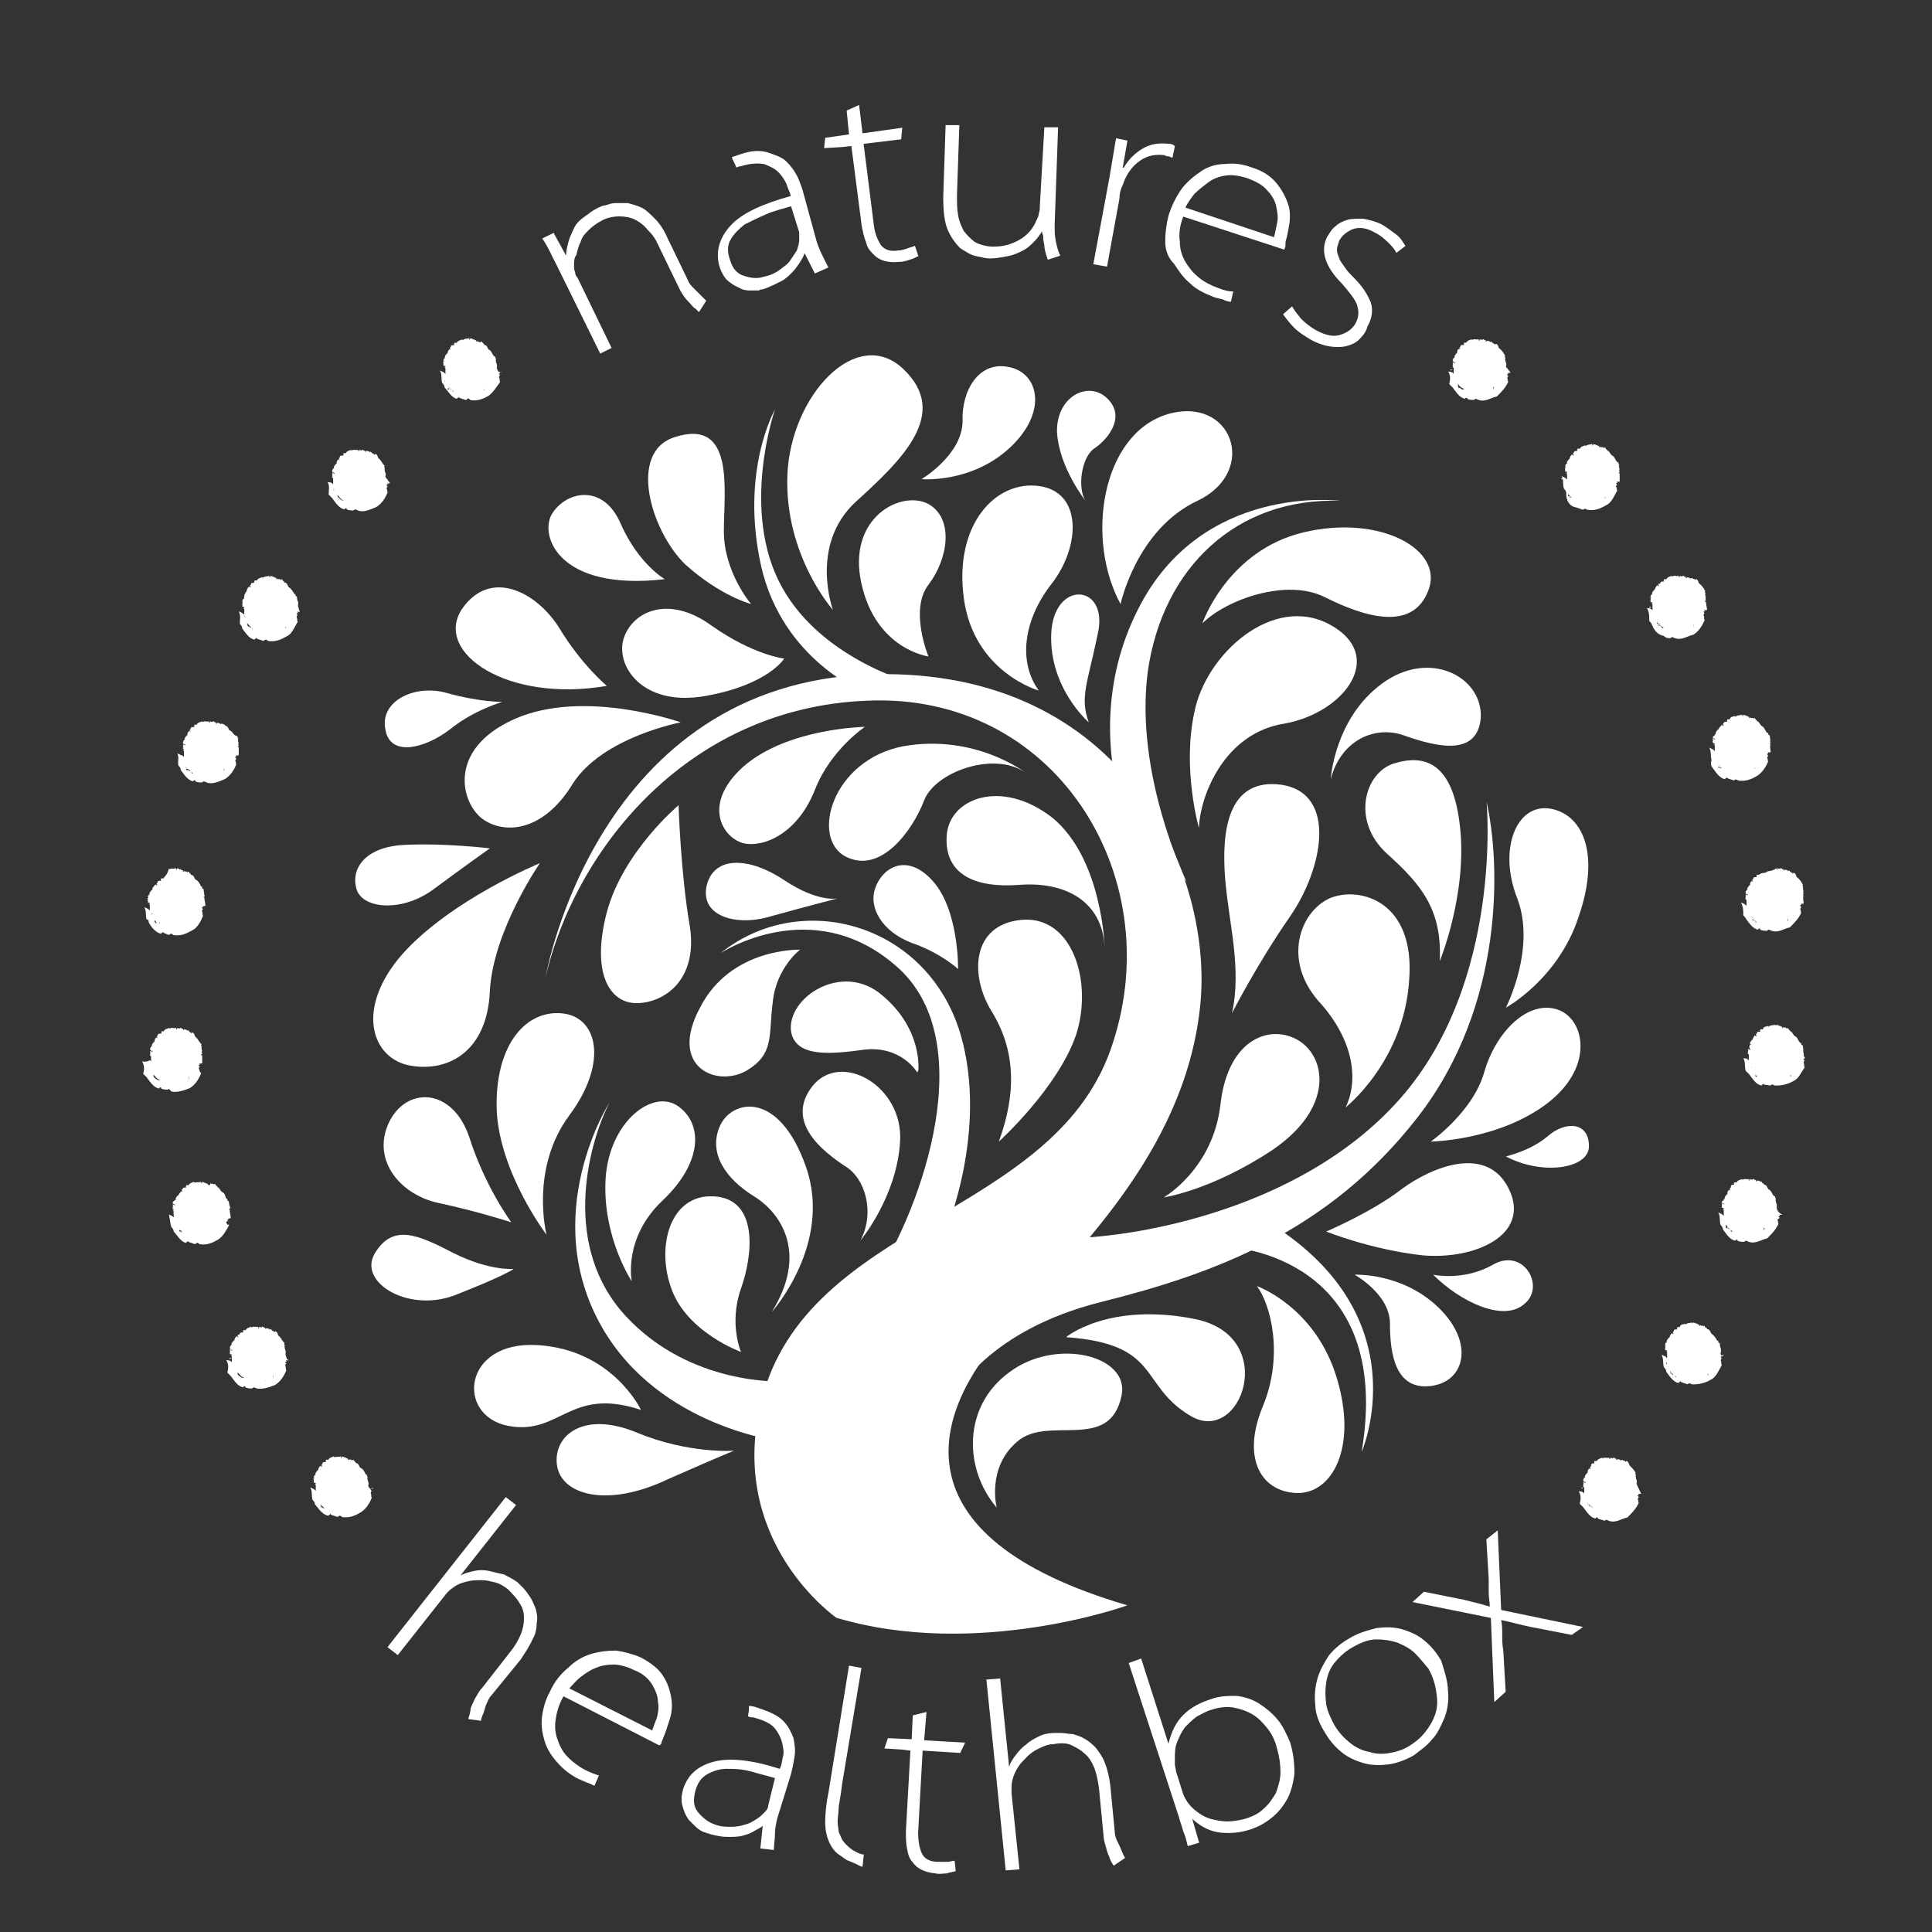 <?xml version="1.0" encoding="utf-8"?>
<!-- Generator: Adobe Illustrator 24.0.1, SVG Export Plug-In . SVG Version: 6.00 Build 0)  -->
<svg version="1.1" id="Layer_1" xmlns="http://www.w3.org/2000/svg" xmlns:xlink="http://www.w3.org/1999/xlink" x="0px" y="0px"
	 viewBox="0 0 900 900" style="enable-background:new 0 0 900 900;" xml:space="preserve">
<rect x="0" y="0" width="900" height="900" fill="#333333" stroke="none"/>
<style type="text/css">
	.st0{fill:#FFFFFF;}
</style>
<g>
	<path class="st0" d="M325.6,145.4c0,0-0.5-0.5-1.6-1.6c-1.1-0.5-2.1-2.1-3.7-3.7c-1.6-1.6-3.2-4.2-4.2-6.4l-9.5-19.6
		c-1.1-2.6-2.6-4.8-4.8-6.9c-1.6-2.1-3.7-3.7-5.8-4.8c-2.1-1.1-4.8-1.6-7.4-1.6c-2.6,0-5.8,0.5-8.5,2.1c-2.1,1.1-4.2,2.6-5.8,4.2
		c-1.6,1.6-3.2,3.2-3.7,5.3c-1.1,2.1-1.6,4.2-2.1,6.4c-1.1,1.1-1.1,3.2-1.1,5.3c0,0.5,0,1.6,0.5,2.6c0,1.1,0.5,2.1,1.1,2.6
		l15.9,32.8l-5.3,2.6l-20.1-40.8c-1.1-2.1-2.1-4.2-3.2-6.4c-1.1-2.1-2.1-4.2-3.7-6.4l5.3-2.6l5.8,10.6l0,0c0-2.1,0.5-4.2,1.1-6.4
		c0.5-2.1,1.6-4.2,2.6-6.4s2.6-3.7,4.8-5.3s4.2-3.2,6.4-4.2c1.1-0.5,2.1-1.1,3.2-1.1c1.6-0.5,3.2-1.1,4.8-1.1c1.6,0,3.7,0,5.8,0
		c2.1,0.5,4.2,1.1,6.4,2.1s4.2,3.2,6.4,5.3c2.1,2.1,4.2,5.3,5.8,9l9.5,19.6c0.5,1.6,1.6,2.6,3.2,4.2c1.6,1.6,2.6,2.6,3.7,3.7
		s1.6,1.6,1.6,1.6L325.6,145.4z"/>
	<path class="st0" d="M379.6,127.4l-4.8-9.5l0,0c-0.5,1.6-1.1,2.6-2.1,4.2c-1.1,1.6-2.1,3.2-3.7,4.8s-3.2,3.2-5.3,4.2
		c-2.1,1.1-4.2,2.1-6.9,3.2c-0.5,0-1.1,0.5-1.6,0.5c-0.5,0-1.1,0-1.6,0.5l0,0c-1.6,0-3.2,0-4.8,0c-1.6,0-3.2-0.5-4.2-1.1
		c-2.6-1.1-4.8-2.6-6.4-4.2c-1.6-2.1-2.6-4.2-3.2-6.4c-1.6-6.4,0-12.7,5.3-18.5c5.3-5.8,14.8-10.1,28.1-13.8l-0.5-1.6
		c-0.5-1.1-1.1-2.6-1.6-4.2c-1.1-2.1-2.1-3.7-3.7-5.3c-1.6-1.6-3.7-2.6-6.4-3.7c-2.6-0.5-5.8-0.5-9.5,0.5c-0.5,0-1.1,0.5-2.1,0.5
		c-0.5,0-1.1,0.5-1.6,0.5c-0.5-1.6-1.6-3.2-2.1-4.8c1.6-0.5,3.2-1.1,4.8-1.6c4.8-1.6,9-1.6,12.2-0.5c3.2,1.1,6.4,2.1,8.5,4.2
		c2.1,2.1,3.7,4.2,5.3,7.4c1.1,2.6,2.1,5.3,2.6,7.4l5.8,21.2c0.5,2.1,1.6,4.8,2.6,6.9s2.1,4.2,3.2,6.4L379.6,127.4z M368.5,96.1
		c-3.7,1.1-7.9,2.1-11.6,3.7c-3.7,1.6-6.9,3.2-10.1,4.8c-2.6,2.1-4.8,4.2-6.4,6.9c-1.6,2.6-1.6,5.8-0.5,9c1.1,4.2,3.2,6.9,6.4,7.9
		c3.2,1.1,6.4,1.6,9.5,0.5c2.6-0.5,5.3-1.6,7.4-3.2s3.7-2.6,4.8-4.2s2.1-3.2,3.2-4.8c0.5-1.6,1.1-3.2,1.1-4.8c0-1.6,0-2.6,0-3.7
		L368.5,96.1z"/>
	<path class="st0" d="M419.8,64.9L402.3,67l4.8,38.1c0.5,3.7,1.6,6.4,3.2,9c1.6,2.1,4.2,3.2,7.9,2.6c1.6,0,3.2-0.5,4.8-1.1
		c1.1-0.5,2.1-0.5,3.2-1.1l1.6,4.8c-1.1,0.5-2.1,1.1-3.7,1.6s-3.2,1.1-5.3,1.1c-4.8,0.5-9-0.5-11.6-3.2c-1.6-1.6-3.2-3.2-3.7-5.8
		c-1.1-2.6-1.6-5.3-2.1-7.9l-4.8-37.1l-4.2,0.5l-8.5,0.5l0.5-4.8l11.1-1.6l-1.1-11.1l5.8-2.6l1.6,13.2l18.5-2.6L419.8,64.9z"/>
	<path class="st0" d="M488.1,121c-1.1-3.2-1.6-5.3-1.6-6.4s-0.5-2.1-0.5-3.2c0-1.1,0-2.1-0.5-2.6c0-0.5,0-1.1,0-1.1l0,0
		c-1.1,1.6-2.1,3.2-3.7,4.8c-1.6,1.6-3.2,3.2-5.3,4.2c-2.1,1.1-4.2,2.1-6.9,2.6s-5.3,1.1-8.5,1.1c-1.6,0-3.7-0.5-6.4-1.1
		c-2.6-0.5-4.8-2.1-7.4-3.7c-2.1-2.1-4.2-4.8-5.8-8.5c-1.6-3.7-2.1-9-2.1-15.4l1.1-33.4h6.4l-1.1,32.3c0,3.7,0,6.9,0.5,9.5
		c0.5,3.2,1.6,5.3,2.6,7.4c1.6,2.1,3.2,3.7,5.3,5.3c2.1,1.1,5.3,2.1,8.5,2.1c4.8,0,8.5-1.1,12.2-3.2c3.7-2.1,6.4-5.3,7.9-9
		c0.5-1.1,1.1-2.1,1.1-3.2c0.5-1.1,0.5-2.6,0.5-3.7l2.1-36.5h6.4l-1.6,45.5c0,2.6,0,4.8,0.5,7.4c0.5,2.6,1.1,4.8,2.1,6.9L488.1,121z
		"/>
	<path class="st0" d="M544.2,72.8c-0.5,0-1.1,0-1.6-0.5c-4.2-0.5-7.9,0-11.6,2.6c-3.7,2.6-6.4,6.4-7.9,11.1
		c-1.1,2.1-1.6,4.2-1.6,6.4l-5.8,31.8l-6.4-1.1l7.4-39.7c0.5-3.2,1.1-6.4,1.6-9.5c0.5-3.2,1.1-6.4,1.6-9.5l5.3,1.1L523,78.1h0.5
		c2.1-3.7,5.3-6.9,9-9c3.7-2.1,7.4-2.6,12.2-2.1c1.1,0,2.1,0.5,2.6,1.1l-1.1,5.3C545.3,73.4,544.8,72.8,544.2,72.8z"/>
	<path class="st0" d="M598.8,114.7c0,0.5-0.5,1.1-0.5,1.6l-47.1-15.4c-1.6,4.2-2.1,7.9-1.6,11.6c0,3.7,1.1,6.9,2.6,9.5
		c1.6,2.6,3.7,5.3,6.4,7.4c2.6,2.1,5.8,3.7,9,4.8c2.6,1.1,4.8,1.6,6.9,1.6l-1.1,4.8c-1.1,0-2.6-0.5-3.7-1.1
		c-1.6-0.5-2.6-0.5-4.2-1.1c-4.2-1.6-8.5-3.7-11.1-6.4c-3.2-2.6-5.3-5.8-7.4-9c-3.2-3.2-4.2-6.9-4.2-10.6c0-3.7,0.5-7.9,1.6-12.2
		c1.6-4.8,3.7-9,6.4-12.7c2.6-3.2,5.8-5.8,9-7.9s6.9-3.2,11.1-3.2c3.7-0.5,7.9,0,12.2,1.6c5.3,1.6,9,4.2,11.6,7.4
		c2.6,3.2,4.2,6.4,5.3,9.5c1.1,3.2,1.1,6.9,0.5,10.1c-0.5,3.2-1.1,5.8-1.6,7.4C598.8,113.6,598.8,114.1,598.8,114.7z M595,103.5
		c0.5-2.6,0-4.8-0.5-7.4c-0.5-2.6-2.1-5.3-4.2-7.4c-2.1-2.6-5.3-4.2-9.5-5.8c-3.7-1.1-6.9-1.6-10.1-1.1c-3.2,0.5-5.8,1.6-7.9,3.2
		s-4.2,3.2-6.4,5.3c-1.6,2.1-3.2,4.2-4.2,6.4l41.3,13.8C594,108.3,594.5,106.2,595,103.5z"/>
	<path class="st0" d="M633.2,158.1c-1.6,1.6-3.7,2.6-6.4,3.2c-2.1,0.5-4.8,0.5-7.9,0c-2.6-0.5-5.8-1.6-8.5-3.2
		c-2.6-1.6-5.3-3.2-7.4-5.3c-2.1-2.1-3.7-4.2-5.3-6.4l4.2-3.7c1.1,2.1,2.6,3.7,4.2,5.8c2.1,2.1,4.2,3.7,6.9,5.3
		c4.8,2.6,8.5,3.2,11.6,2.1c3.2-1.1,5.3-2.6,6.9-5.3c1.6-3.2,1.6-5.8,0.5-9c-1.1-2.6-3.7-5.8-6.9-9.5c-7.9-7.9-10.1-15.4-6.9-21.7
		c1.1-1.6,2.1-3.7,3.7-4.8c1.6-1.6,3.7-2.6,5.8-3.2s4.8-0.5,7.4-0.5c2.6,0.5,5.3,1.1,8.5,2.6c2.6,1.6,4.8,3.2,6.9,4.8
		s3.2,3.7,4.2,5.3l-4.2,3.2c-0.5-1.1-1.6-2.6-3.2-4.2c-1.6-1.6-3.7-3.7-6.9-5.3c-3.7-2.1-6.9-2.6-10.1-1.6c-2.6,1.1-4.8,2.6-6.4,5.3
		c-0.5,1.6-1.1,3.2-1.1,4.2c0,1.6,0.5,2.6,1.1,4.2c0.5,1.6,1.6,2.6,2.6,4.2s2.6,3.2,4.2,4.8c4.2,4.2,6.4,7.9,7.9,11.6
		c1.1,3.7,0.5,7.4-1.6,11.1C636.3,154.9,634.7,156.5,633.2,158.1z"/>
</g>
<g>
	<path class="st0" d="M218.1,800.8c0.5-1.6,1.1-3.2,1.1-4.8c0.5-1.6,1.1-2.6,2.1-4.8c1.1-1.6,1.6-3.2,3.2-4.8l13.2-16.9
		c2.1-2.6,3.7-5.3,4.8-7.9c1.1-2.6,1.6-5.3,1.6-7.9c0-2.1-0.5-4.8-2.1-6.9c-1.1-2.1-3.2-4.2-5.3-6.4c-2.1-1.6-3.7-2.6-5.8-3.2
		c-2.1-0.5-4.2-1.1-6.4-1.1c-2.1,0-4.2,0-6.4,0.5s-4.2,1.1-5.8,2.1c-1.6,1.1-3.2,2.1-4.8,4.2l-22.2,28.1l-4.8-3.7l55.1-69.9l4.8,3.7
		l-25.9,32.8l0,0c2.1-1.1,4.2-1.6,6.4-2.1c2.1-0.5,4.8-0.5,6.9,0c2.1,0.5,4.2,1.1,6.9,1.6c2.1,1.1,4.2,2.1,6.4,3.7
		c0.5,0.5,1.6,1.6,2.6,2.6s2.1,2.6,3.2,4.2c1.1,1.6,1.6,3.2,2.6,5.3c0.5,2.1,1.1,4.2,0.5,6.9c0,2.6-0.5,5.3-2.1,7.9
		c-1.1,2.6-3.2,5.8-5.3,9l-13.8,16.9c-1.1,1.1-1.6,2.6-2.6,4.8c-0.5,2.1-1.1,3.7-1.6,4.8c-0.5,1.1-0.5,2.1-0.5,2.1L218.1,800.8z"/>
	<path class="st0" d="M308.1,811.9c0,0.5-0.5,1.1-1.1,1.1l-44.5-22.8c-2.1,3.7-3.2,7.4-3.7,11.1s0,6.9,1.1,9.5
		c1.1,3.2,2.6,5.8,4.8,7.9c2.1,2.1,4.8,4.2,7.9,5.8c2.1,1.1,4.8,2.1,6.4,2.6l-2.1,4.8c-1.1-0.5-2.1-1.1-3.7-1.6
		c-1.1-0.5-2.6-1.1-3.7-1.6c-4.2-2.1-7.4-4.8-10.1-7.9s-4.8-6.4-5.8-10.1c-1.1-3.7-1.6-7.4-1.1-11.1c0.5-3.7,1.6-7.9,3.7-11.6
		c2.1-4.8,5.3-8.5,8.5-11.1c3.2-3.2,6.9-5.3,10.6-6.4s7.4-1.6,11.6-1.6c3.7,0.5,7.9,1.6,11.6,3.2c4.8,2.6,8.5,5.3,10.6,9
		c2.1,3.2,3.2,6.9,3.7,10.6c0.5,3.7,0,6.9-1.1,10.1s-1.6,5.3-2.6,7.4C308.6,810.8,308.1,811.4,308.1,811.9z M306,800.2
		c0.5-2.1,1.1-4.8,0.5-7.4c0-2.6-1.1-5.3-2.6-7.9c-1.6-2.6-4.2-5.3-8.5-6.9c-3.2-1.6-6.9-2.6-9.5-2.6c-3.2,0-5.8,0.5-8.5,1.6
		s-4.8,2.6-6.9,4.2c-2.1,1.6-3.7,3.7-5.3,5.3l38.6,19.6C304.4,804.5,304.9,802.9,306,800.2z"/>
	<path class="st0" d="M354.2,861.1l1.1-10.6l0,0c-1.1,1.1-2.6,1.6-4.2,2.6c-1.6,1.1-3.7,1.6-5.3,2.1c-2.1,0.5-4.2,0.5-6.9,0.5
		s-4.8-0.5-7.4-1.1c-0.5,0-1.1-0.5-1.6-0.5c-0.5,0-1.1-0.5-1.6-0.5l0,0c-1.6-0.5-3.2-1.6-4.2-2.6s-2.1-2.1-3.2-3.2
		c-1.6-2.1-2.6-4.8-3.2-7.4c-0.5-2.6,0-4.8,0.5-6.9c2.1-6.4,6.4-10.6,13.8-12.7c7.4-2.1,18-1.1,31.2,3.2l0.5-1.1
		c0.5-1.1,0.5-2.6,1.1-4.8c0.5-2.1,0-4.2-0.5-6.4s-1.6-4.2-3.2-6.4c-1.6-2.1-4.8-3.7-8.5-4.8c-0.5,0-1.1-0.5-2.1-0.5
		c-0.5,0-1.1,0-2.1-0.5c0.5-2.1,0.5-3.7,0.5-4.8c1.6,0,3.2,0.5,4.8,1.1c4.8,1.6,8.5,3.2,11.1,5.8c2.6,2.6,3.7,5.3,4.8,7.9
		c0.5,2.6,1.1,5.8,0.5,9c-0.5,3.2-1.1,5.8-1.6,7.9l-6.4,20.6c-0.5,2.1-1.1,4.8-1.1,7.4s-0.5,4.8-0.5,7.4L354.2,861.1z M361,828.3
		c-3.7-1.1-7.9-2.1-11.6-3.2c-4.2-1.1-7.9-1.1-11.1-1.1s-6.4,1.1-9,2.6c-2.6,1.6-4.2,3.7-5.3,7.4c-1.1,4.2-1.1,7.4,1.1,10.1
		c2.1,2.6,4.8,4.8,7.9,5.8c2.6,1.1,5.3,1.1,7.9,1.1c2.1,0,4.8-0.5,6.4-1.1c2.1-0.5,3.7-1.6,5.3-2.6s2.6-2.1,3.7-3.2
		c1.1-1.1,1.6-2.1,1.6-3.2L361,828.3z"/>
	<path class="st0" d="M401.8,869.6c-0.5,0-1.6-0.5-2.6-1.1c-1.1-0.5-2.6-1.1-3.7-1.6c-1.6-0.5-2.6-1.6-4.2-2.6s-2.6-2.1-3.7-3.7
		c-2.1-3.2-3.2-7.4-3.2-11.6s0.5-9,1.6-14.3l9.5-58.8l5.8,1.1l-9,54c-0.5,4.2-1.1,7.9-1.6,10.6c0,2.6-0.5,5.3-0.5,6.9
		c0,2.1,0.5,3.7,0.5,4.8c0.5,1.1,1.1,2.6,1.6,3.7c1.1,1.6,2.6,3.2,4.8,4.8c2.1,1.1,3.7,2.1,5.3,2.1L401.8,869.6z"/>
	<path class="st0" d="M447.3,816.6l-17.5-1.1l-2.1,38.1c0,3.7,0.5,6.9,1.6,9.5s3.7,4.2,7.4,4.2c1.6,0,3.2,0,4.8,0
		c1.1,0,2.1-0.5,3.2-0.5l0.5,4.8c-1.1,0.5-2.6,0.5-4.2,1.1c-1.6,0-3.2,0.5-5.3,0c-4.8-0.5-8.5-2.1-10.6-5.3
		c-1.6-1.6-2.1-3.7-2.6-6.4c-0.5-2.6-0.5-5.3-0.5-7.9l2.1-37.6l-4.2-0.5l-7.9-0.5l1.6-4.8l11.1,0.5l0.5-11.1l6.4-1.6l-1.1,13.2
		l19.1,1.1L447.3,816.6z"/>
	<path class="st0" d="M518.8,869.1c-1.1-1.6-1.6-2.6-2.1-4.2c-0.5-1.1-1.1-2.6-1.6-4.8c-0.5-1.6-1.1-3.7-1.1-5.8l-2.1-21.7
		c-0.5-3.2-1.1-6.4-2.1-9c-1.1-2.6-2.6-5.3-4.8-6.9c-1.6-1.6-3.7-2.6-5.8-3.7c-2.1-1.1-5.3-1.1-8.5-0.5c-2.6,0-4.8,1.1-6.9,2.1
		s-3.7,2.1-5.3,3.7c-1.6,1.6-3.2,3.2-4.2,4.8s-2.1,3.7-2.6,5.8c-0.5,1.6-0.5,3.7-0.5,6.4l3.7,35.5l-6.4,0.5l-9-88.9l6.4-0.5
		l4.2,41.3l0,0c0.5-2.1,1.6-3.7,3.2-5.8c1.6-2.1,3.2-3.7,4.8-4.8c1.6-1.6,3.7-2.6,5.8-3.7c2.1-1.1,4.8-1.6,6.9-1.6
		c1.1,0,2.1,0,3.7,0c1.6,0,3.2,0.5,5.3,0.5c1.6,0.5,3.7,1.1,5.3,2.1c2.1,1.1,3.7,2.6,5.3,4.2c1.6,2.1,3.2,4.2,4.2,6.9
		c1.1,2.6,2.1,6.4,2.6,10.6l2.1,21.7c0,1.6,0.5,3.2,1.6,5.3c1.1,2.1,1.6,3.7,2.1,4.8s1.1,2.1,1.1,2.1L518.8,869.1z"/>
	<path class="st0" d="M603,826.2c-0.5,4.2-1.6,8.5-3.2,11.6c-2.1,3.7-4.2,6.4-7.4,9c-3.2,2.6-6.4,4.2-9.5,5.3
		c-4.8,1.6-9.5,2.1-14.3,1.6c-4.8-0.5-9-2.6-13.2-6.4l0,0l3.2,11.1l-5.3,1.6c-0.5-2.1-1.1-4.8-2.1-6.9c-0.5-2.1-1.6-4.8-2.1-6.9
		l-23.3-71.5l5.8-2.1l12.7,39.7l0,0c1.1-4.2,2.6-8.5,5.8-12.2c3.2-3.7,7.4-6.4,13.8-8.5c4.2-1.6,8.5-1.6,12.2-1.6
		c3.7,0.5,7.4,1.6,10.6,3.7s5.8,4.2,8.5,7.4c2.6,3.2,4.2,6.9,5.8,10.6C602.5,816.6,603,821.4,603,826.2z M590.3,805
		c-2.1-2.6-4.2-4.8-6.9-6.4s-5.8-2.6-9-3.2c-3.2-0.5-6.9,0-10.1,1.1c-2.1,0.5-4.8,2.1-6.9,3.2c-2.1,1.6-3.7,3.2-5.3,4.8
		c-1.6,2.1-2.6,4.2-3.7,6.9c-1.1,2.6-1.1,5.3-1.1,7.9c0,0.5,0,1.6,0,2.6s0.5,2.1,0.5,3.2l3.2,10.1c0.5,1.6,1.1,2.6,2.1,4.2
		c1.1,1.6,2.6,3.2,4.8,4.8c2.1,1.6,4.2,2.6,6.4,3.2c2.1,0.5,4.8,1.1,7.4,1.1c2.6,0,5.3-0.5,7.9-1.1c3.7-1.1,6.9-2.6,9-4.8
		c2.6-2.1,4.2-4.8,5.8-7.4c1.1-3.2,2.1-6.4,2.1-9.5c0-3.7-0.5-7.4-1.6-11.1C594,810.8,592.4,807.6,590.3,805z"/>
	<path class="st0" d="M674.5,787.5c0.5,4.2,0,8.5-1.6,12.7c-1.6,3.7-3.2,7.4-5.8,10.1c-2.6,3.2-5.8,5.3-8.5,7.4
		c-3.7,2.1-7.9,3.7-11.6,4.2c-4.2,0.5-7.9,0.5-11.6-0.5c-3.7-1.1-7.4-2.6-10.6-5.3c-3.2-2.6-5.8-5.8-7.9-9.5
		c-2.6-4.2-4.2-8.5-4.2-12.7c-0.5-4.2,0-8.5,1.1-12.2s3.2-7.4,5.3-10.6c2.6-3.2,5.8-5.8,9.5-7.9c4.2-2.6,8.5-3.7,12.7-4.8
		c4.2-0.5,7.9-0.5,11.6,0.5c3.7,1.1,7.4,2.6,10.6,5.3c3.2,2.6,5.8,5.8,7.9,9.5C672.9,778.5,674.5,783.3,674.5,787.5z M659.1,770.1
		c-2.1-2.1-5.3-3.7-7.9-4.8c-3.2-1.1-6.4-1.6-10.1-1.6s-7.4,1.6-11.1,3.7s-6.4,4.8-8.5,7.4c-2.1,2.6-3.2,5.8-3.7,9
		c-0.5,3.2-0.5,6.4,0,10.1c0.5,3.2,2.1,6.4,3.7,9.5c2.1,3.7,4.8,6.4,7.4,8.5c2.6,2.1,5.8,3.7,9,4.2c3.2,1.1,6.4,1.1,9.5,0.5
		c3.2-0.5,6.4-1.6,9-3.2c2.6-1.6,5.3-3.7,7.4-6.4c2.1-2.6,3.7-5.3,4.8-8.5c1.1-3.2,1.1-6.4,0.5-10.1c-0.5-3.7-1.6-7.4-3.7-11.1
		C663.3,774.8,661.2,772.2,659.1,770.1z"/>
	<path class="st0" d="M732.2,761.6l-19.1-3.7c-2.6-0.5-4.8-1.1-6.9-1.6s-4.2-1.1-6.9-1.6l0,0c0.5,2.1,0.5,4.8,0.5,6.9
		c0,2.1,0,4.8,0.5,7.4l1.1,19.1l-5.3,4.8l-1.6-39.2l-36.5-7.4l5.3-4.8l18.5,3.7c2.1,0.5,4.2,1.1,6.4,1.6c2.1,0.5,3.7,1.1,5.8,1.6
		l0,0c0-2.1-0.5-4.2-0.5-6.4c0-2.1,0-4.2,0-6.4l-1.1-18.5l5.3-4.2l1.6,37.1l38.1,7.9L732.2,761.6z"/>
</g>
<g>
	<path class="st0" d="M114.3,287.8c0-0.5-0.5-1.1-0.5-1.6C113.8,286.7,113.8,287.2,114.3,287.8z"/>
	<path class="st0" d="M82.1,569.4L82.1,569.4C82.1,569.4,82.6,569.9,82.1,569.4C82.6,569.4,82.6,569.4,82.1,569.4z"/>
	<path class="st0" d="M123.3,643L123.3,643C123.9,643.5,123.9,643,123.3,643C123.9,643,123.3,643,123.3,643z"/>
	<path class="st0" d="M127.1,641.4L127.1,641.4L127.1,641.4C127.6,641.9,127.1,641.4,127.1,641.4c0.5,0.5,0.5,0,1.1,0v-0.5
		C127.1,640.9,127.1,640.9,127.1,641.4z"/>
	<path class="st0" d="M119.1,293.1c-1.6-1.1-2.6-2.1-3.2-3.2c0,0.5,0,1.1,0.5,1.6l0,0c0,0.5,0.5,0,1.1,0.5H117c0.5,0,0.5,0,0.5,0
		l-1.1,0.5h0.5C118.1,292,117.5,293.1,119.1,293.1h-0.5C118.6,293.1,118.6,293.1,119.1,293.1z"/>
	<path class="st0" d="M83.6,571.5c0,0.5,0,1.1,0,1.6l0,0c0,0,0.5,0,1.1,0h-0.5c0.5,0,0.5,0,0.5,0l-0.5,0.5h0.5h0.5
		C84.7,573.1,84.2,572.1,83.6,571.5z"/>
	<path class="st0" d="M108.5,637.2C108.5,637.2,108,637.2,108.5,637.2c0,0.5,0,0.5,0,0.5C108.5,637.2,108.5,637.2,108.5,637.2z"/>
	<path class="st0" d="M100.6,573.7L100.6,573.7L100.6,573.7C101.1,574.2,100.6,574.2,100.6,573.7c0.5,0.5,0.5,0,0.5,0v-0.5
		C100.6,573.1,100.6,573.7,100.6,573.7z"/>
	<path class="st0" d="M112.8,641.9c-1.1-0.5-2.1-1.6-3.2-2.6c0,0.5,0,0.5,0,1.1l0,0c0,0.5,0.5,0,0.5,0.5h-0.5c0.5,0,0.5,0,0.5,0
		l0.5,1.1h0.5C112.2,640.9,111.7,641.9,112.8,641.9h-0.5C112.8,641.9,112.8,641.9,112.8,641.9z"/>
	<path class="st0" d="M114.3,287.8C114.3,287.8,113.8,288.3,114.3,287.8c0,0.5,0,0.5,0,0.5C114.3,288.3,114.3,288.3,114.3,287.8z"/>
	<path class="st0" d="M165.7,702.3L165.7,702.3L165.7,702.3C166.2,702.8,165.7,702.8,165.7,702.3c0.5,0.5,0.5,0,0.5,0v-0.5
		C166.2,702.3,165.7,702.3,165.7,702.3z"/>
	<path class="st0" d="M132.9,292C132.9,292.5,132.9,292.5,132.9,292L132.9,292C133.4,292.5,132.9,292.5,132.9,292
		c0.5,0.5,0.5,0,0.5,0v-0.5C132.9,292,132.9,292,132.9,292z"/>
	<path class="st0" d="M155.6,228C155.1,228,155.1,228.5,155.6,228c0,0.5,0,0.5,0,0.5C155.6,228.5,155.6,228.5,155.6,228z"/>
	<path class="st0" d="M173.6,232.2L173.6,232.2C174.2,232.7,173.6,232.7,173.6,232.2c0.5,0.5,0.5,0,0.5,0v-0.5
		C174.2,232.2,173.6,232.2,173.6,232.2z"/>
	<path class="st0" d="M159.9,233.2c-0.5,0-0.5-0.5-1.1-0.5c-0.5-0.5-1.6-1.1-2.1-2.1c0,0.5,0,0.5,0,1.1l0,0c0,0.5,0.5,0,0.5,0.5
		h-0.5c0.5,0,0.5,0,0.5,0l-0.5,0.5h0.5C158.8,232.2,158.3,233.2,159.9,233.2h-0.5C159.3,233.2,159.3,233.2,159.9,233.2z"/>
	<path class="st0" d="M150.9,702.8C150.9,702.8,151.4,703.4,150.9,702.8C151.4,702.8,150.9,702.8,150.9,702.8z"/>
	<path class="st0" d="M147.7,698.1C147.2,698.1,147.2,698.6,147.7,698.1c0,0.5,0,0.5,0,0.5S147.7,698.6,147.7,698.1z"/>
	<path class="st0" d="M147.2,697.5c0-0.5,0-0.5-0.5-1.1C147.2,697,147.2,697.5,147.2,697.5z"/>
	<path class="st0" d="M148.8,700.7l-0.5-0.5c0,0.5,0,1.1,0,1.6l0,0c0,0,0.5,0,1.1,0h-0.5c0.5,0,0.5,0,0.5,0l-0.5,0.5h0.5h0.5
		C149.8,701.8,149.3,701.2,148.8,700.7z"/>
	<path class="st0" d="M85.8,354.5C85.8,354.5,85.2,354.5,85.8,354.5c0,0.5,0,0.5,0,0.5V354.5z"/>
	<path class="st0" d="M90,359.8c-1.1-1.1-2.6-2.1-3.2-3.2c0,0.5,0,1.1,0,1.6l0,0c0,0,0.5,0,1.1,0h-0.5c0.5,0,0.5,0,0.5,0l-0.5,0.5
		h0.5C89.5,358.2,88.9,359.8,90,359.8h-0.5C90,359.8,90,359.8,90,359.8z"/>
	<path class="st0" d="M798.9,352.9C798.9,352.9,798.3,352.9,798.9,352.9c-0.5-0.5-0.5-1.1-0.5-1.1
		C798.3,352.4,798.3,352.9,798.9,352.9z"/>
	<path class="st0" d="M816.9,357.7L816.9,357.7L816.9,357.7C817.4,358.2,817.4,358.2,816.9,357.7c0.5,0.5,0.5,0,0.5,0v-0.5
		C817.4,357.7,817.4,357.7,816.9,357.7z"/>
	<path class="st0" d="M818.5,429.7c-1.1-1.1-2.1-2.1-3.2-3.2c0,0.5,0,1.1,0.5,1.6l0,0c0,0.5,0.5,0,1.1,0.5h-0.5c0.5,0,0.5,0,0.5,0
		l-0.5,0.5h0.5C817.9,428.6,817.4,429.7,818.5,429.7h-0.5H818.5z"/>
	<path class="st0" d="M799.9,355.5c0,0.5,0,1.1,0,1.6l0,0c0,0.5,0.5,0,1.1,0h-0.5c0.5,0,0.5,0,0.5,0l-0.5,0.5h0.5h0.5
		C801.5,357.1,800.5,356.6,799.9,355.5z"/>
	<path class="st0" d="M798.9,353.4C798.9,353.4,798.3,353.4,798.9,353.4C798.9,354,798.9,354,798.9,353.4
		C798.9,354,798.9,353.4,798.9,353.4z"/>
	<path class="st0" d="M832.7,428.6L832.7,428.6C832.7,429.1,832.7,429.1,832.7,428.6c0.5,0.5,0.5,0,0.5,0s0,0,0-0.5
		C832.7,428.6,832.7,428.6,832.7,428.6z"/>
	<path class="st0" d="M88.9,429.7L88.9,429.7L88.9,429.7C89.5,430.2,88.9,430.2,88.9,429.7c0.5,0.5,0.5,0,0.5,0v-0.5
		C89.5,429.7,88.9,429.7,88.9,429.7z"/>
	<path class="st0" d="M73.6,503.2c-1.1-0.5-2.1-1.6-3.2-2.6c0,0.5,0,0.5,0,1.1l0,0c0,0.5,0.5,0,0.5,0.5h-0.5c0.5,0,0.5,0,0.5,0
		l0.5,0.5H72C73.1,502.2,72.5,503.2,73.6,503.2h-0.5C73.6,503.2,73.6,503.2,73.6,503.2z"/>
	<path class="st0" d="M69.3,497.9L69.3,497.9c0,0.5,0,0.5,0,0.5C69.9,498.5,69.9,497.9,69.3,497.9z"/>
	<path class="st0" d="M87.9,502.2L87.9,502.2C88.4,502.7,87.9,502.7,87.9,502.2c0.5,0.5,0.5,0,0.5,0v-0.5
		C87.9,501.7,87.9,502.2,87.9,502.2z"/>
	<path class="st0" d="M70.9,425.4C70.4,425.4,70.4,425.4,70.9,425.4c0,0.5,0,0.5,0.5,0.5C70.9,425.9,70.9,425.9,70.9,425.4z"/>
	<path class="st0" d="M85.8,354c0-0.5,0-0.5-0.5-1.1C85.2,353.4,85.2,354,85.8,354z"/>
	<path class="st0" d="M104.3,358.7L104.3,358.7C104.3,359.2,104.3,359.2,104.3,358.7c0.5,0.5,0.5,0,0.5,0v-0.5
		C104.3,358.7,104.3,358.7,104.3,358.7z"/>
	<path class="st0" d="M72,427.5c0,0.5,0,1.1,0,1.1l0,0c0,0.5,0.5,0,0.5,0.5H72c0.5,0,0.5,0,0.5,0l0.5,1.1h0.5c0.5,0,0.5,0,0.5,0
		C73.1,429.1,72.5,428.6,72,427.5z"/>
	<path class="st0" d="M74.1,429.7c0,0,0,0.5,0.5,0.5C74.1,430.2,74.1,430.2,74.1,429.7z"/>
	<path class="st0" d="M774.5,292c-1.1-1.1-2.1-1.6-3.2-3.2c0,0.5,0,1.1,0,1.1l0,0c0,0.5,0.5,0,1.1,0.5h-0.5c0.5,0,0.5,0,0.5,0
		l-0.5,0.5h0.5C773.5,291,773.5,292,774.5,292H774H774.5z"/>
	<path class="st0" d="M738.5,697.5C738,697.5,738,697.5,738.5,697.5c0,0.5,0,0.5,0,0.5C738.5,697.5,738.5,697.5,738.5,697.5z"/>
	<path class="st0" d="M742.7,702.3c-0.5,0-0.5-0.5-1.1-0.5c-1.1-0.5-1.6-1.6-2.1-2.1c0,0.5,0,0.5,0,1.1l0,0c0,0.5,0.5,0,1.1,0.5
		h-0.5c0.5,0,0.5,0,0.5,0l-0.5,0.5h0.5C741.7,701.2,741.2,702.8,742.7,702.3h-0.5C742.2,702.3,742.2,702.3,742.7,702.3z"/>
	<path class="st0" d="M756.5,701.8L756.5,701.8C757,701.8,756.5,701.8,756.5,701.8c0.5,0.5,0.5,0,0.5,0
		C757,701.2,757,701.2,756.5,701.8C757,701.2,756.5,701.2,756.5,701.8z"/>
	<path class="st0" d="M833.8,501.1L833.8,501.1L833.8,501.1c0.5,0.5,0,0.5,0.5,0.5v-0.5v-0.5C834.3,501.1,834.3,501.1,833.8,501.1z"
		/>
	<path class="st0" d="M821.6,572.6L821.6,572.6C821.6,573.1,821.6,572.6,821.6,572.6c0.5,0.5,0.5,0,0.5,0S822.2,572.1,821.6,572.6
		C821.6,572.1,821.6,572.6,821.6,572.6z"/>
	<path class="st0" d="M781.4,641.4c-1.1-1.1-2.6-2.1-3.2-3.2c0,0.5,0,1.1,0.5,1.6l0,0c0,0.5,0.5,0,1.1,0h-0.5c0.5,0,0.5,0,0.5,0
		l-0.5,0.5h0.5C780.3,639.8,780.3,640.9,781.4,641.4h-0.5C780.9,640.9,780.9,641.4,781.4,641.4z"/>
	<path class="st0" d="M770.3,287.2C770.3,287.2,769.7,287.2,770.3,287.2c0,0.5,0,0.5,0,0.5C770.3,287.2,770.3,287.2,770.3,287.2z"/>
	<path class="st0" d="M815.8,496.9C815.3,496.9,815.3,496.9,815.8,496.9c0,0.5,0,0.5,0.5,0.5C815.8,497.4,815.8,496.9,815.8,496.9z"
		/>
	<path class="st0" d="M777.2,636.1C776.6,636.1,776.6,636.1,777.2,636.1c0,0.5,0,0.5,0,0.5C777.2,636.1,777.2,636.1,777.2,636.1z"/>
	<path class="st0" d="M816.9,499c0,0.5,0,0.5,0,1.1l0,0c0,0.5,0.5,0,0.5,0.5h-0.5c0.5,0,0.5,0,0.5,0l-0.5,0.5h0.5
		c1.1-0.5,0.5,0.5,1.6,0.5C818.5,501.1,817.9,500.1,816.9,499z"/>
	<path class="st0" d="M819.5,501.7L819.5,501.7C819.5,502.2,820,502.2,819.5,501.7C820,502.2,819.5,502.2,819.5,501.7z"/>
	<path class="st0" d="M795.2,640.4L795.2,640.4L795.2,640.4c0.5,0.5,0,0.5,0.5,0.5v-0.5v-0.5C795.7,639.8,795.7,640.4,795.2,640.4z"
		/>
	<path class="st0" d="M776.6,635.6c0-0.5-0.5-1.1-0.5-1.1C776.6,635.1,776.6,635.1,776.6,635.6z"/>
	<path class="st0" d="M788.3,291.5L788.3,291.5C788.8,291.5,788.8,291.5,788.3,291.5c0.5,0.5,0.5,0,1.1,0V291
		C788.8,291,788.8,291,788.3,291.5z"/>
	<path class="st0" d="M207,177.1C207,177.1,206.5,177.1,207,177.1c0,0.5,0,0.5,0.5,0.5C207,177.7,207,177.1,207,177.1z"/>
	<path class="st0" d="M677.1,176.6L677.1,176.6c0,0.5,0,0.5,0,0.5C677.6,177.1,677.1,176.6,677.1,176.6z"/>
	<path class="st0" d="M208.6,179.8l-0.5-0.5c0,0.5,0,1.1,0,1.6l0,0c0,0,0.5,0,1.1,0h-0.5c0.5,0,0.5,0,0.5,0v1.1h0.5h0.5
		C209.6,180.8,209.1,180.3,208.6,179.8z"/>
	<path class="st0" d="M210.7,181.9c0,0,0,0.5,0.5,0.5C210.7,181.9,210.7,181.9,210.7,181.9z"/>
	<path class="st0" d="M681.3,181.9c-0.5,0-0.5-0.5-1.1-0.5c-0.5-0.5-1.6-1.6-2.1-2.1c0,0.5,0,0.5,0,1.1l0,0c0,0.5,0.5,0,0.5,0.5
		h-0.5c0.5,0,0.5,0,0.5,0l-0.5,0.5h0.5C680.8,180.3,680.3,181.9,681.3,181.9h-0.5C681.3,181.9,681.3,181.9,681.3,181.9z"/>
	<path class="st0" d="M695.6,180.8L695.6,180.8C695.6,181.4,695.6,180.8,695.6,180.8c0.5,0.5,0.5,0,0.5,0
		C696.2,180.3,696.2,180.3,695.6,180.8C695.6,180.3,695.6,180.8,695.6,180.8z"/>
	<path class="st0" d="M225,181.4L225,181.4L225,181.4C225.5,181.9,225.5,181.9,225,181.4c0.5,0.5,0.5,0,0.5,0v-0.5
		C225.5,181.4,225.5,181.4,225,181.4z"/>
	<path class="st0" d="M747.5,231.7L747.5,231.7L747.5,231.7C748,232.2,747.5,231.7,747.5,231.7c0.5,0.5,0.5,0,0.5,0v-0.5
		C747.5,231.1,747.5,231.7,747.5,231.7z"/>
	<path class="st0" d="M729,226.9c0-0.5,0-0.5,0-1.1C728.5,226.4,728.5,226.4,729,226.9z"/>
	<path class="st0" d="M743.8,233.8L743.8,233.8C744.3,233.8,744.3,233.8,743.8,233.8C744.3,233.2,743.8,233.2,743.8,233.8z"/>
	<path class="st0" d="M731.1,230.1c0-0.5-0.5-0.5-0.5-1.1c0,0.5,0,1.1,0,1.6l0,0c0,0,0.5,0,1.1,0h-0.5c0.5,0,0.5,0,0.5,0l-0.5,0.5
		h0.5h0.5C731.6,231.1,731.1,230.6,731.1,230.1z"/>
	<path class="st0" d="M803.1,567.8c0-0.5,0-0.5-0.5-1.1C802.6,567.3,802.6,567.8,803.1,567.8z"/>
	<path class="st0" d="M729,227.4C729,227.4,728.5,227.4,729,227.4c0,0.5,0,0.5,0.5,0.5C729,227.4,729,227.4,729,227.4z"/>
	<path class="st0" d="M807.9,573.7c-1.6-1.1-2.6-2.1-3.2-3.2c0,0.5,0,1.1,0,1.6l0,0c0,0,0.5,0,1.1,0h-0.5c0.5,0,0.5,0,0.5,0
		l-0.5,0.5h0.5c1.1-0.5,0.5,0.5,1.6,0.5l0,0C807.3,573.7,807.3,573.7,807.9,573.7z"/>
	<path class="st0" d="M207,176.6c0-0.5,0-0.5-0.5-1.1C206.5,176.1,206.5,176.6,207,176.6z"/>
	<path class="st0" d="M803.1,568.4C803.1,568.4,802.6,568.4,803.1,568.4c0,0.5,0,0.5,0.5,0.5C803.1,568.9,803.1,568.4,803.1,568.4z"
		/>
	<path class="st0" d="M67.8,494.2C68.3,493.7,67.8,494.2,67.8,494.2L67.8,494.2z"/>
	<path class="st0" d="M79.9,508.5c2.6,0.5,5.8-0.5,8.5-1.6c2.6-1.6,4.2-4.2,5.3-6.9c-1.1-1.1-0.5-1.6-1.1-2.1l0,0
		c0-0.5,0-0.5,0.5-1.1c-0.5,0,0,0-0.5-0.5c-0.5-0.5,0.5,0,0.5-0.5c0,0-0.5,0,0,0c-0.5-1.1,0,0,1.1-0.5c0-1.6,0-2.6,0-3.7h-0.5
		c0.5,0-0.5-0.5,0-0.5h0.5c0-0.5-0.5-1.1,0-1.6l0,0c-0.5-0.5,0-1.1-0.5-1.6c0.5,0,0-0.5,0.5-0.5c-1.1,0,0-1.1-0.5-1.1l0,0
		c-1.1-1.1-1.6-2.6-2.6-3.2c-0.5-0.5-0.5-2.1-1.6-2.1l-0.5,0.5c0,0,0,0,0-0.5c-0.5,0-1.1-0.5-1.1-1.1c0,0-0.5,0-0.5,0.5
		c0-1.1-1.6-0.5-1.6-1.1c0,1.1-0.5,0-0.5,0.5v-0.5c-0.5,0-0.5,0-1.1-0.5c-0.5,0-0.5,0.5-0.5,0.5c0-0.5-0.5,0-1.1-0.5
		c0,0.5-0.5,1.1-0.5,0.5v-0.5c-1.1,0.5-2.1-0.5-3.2,0.5v-0.5c-1.1,0.5-2.1,0.5-2.6,1.6c-0.5,0-1.1,0-1.1,0c0,0.5,0,0.5,0,1.1h-0.5
		c-0.5,0-1.1,0-1.1,0.5v-0.5c0,0.5,0,1.1-0.5,1.1c0,0.5,0,0.5,0.5,1.1c0,0-0.5-0.5-0.5,0v-0.5c-1.1,0.5-1.1,1.6-1.1,2.1
		c-0.5,0-0.5,0.5-1.1,1.1c0,0.5-0.5,0.5,0,1.1h-0.5l-0.5,1.1c0,0.5,0.5,0.5,0.5,0.5h-0.5c0,0,0.5,0.5,1.1,0.5c0,0,0,0,0,0.5
		c0,0-0.5-0.5-1.1-0.5c0,0.5,0.5,0.5,0,1.1c0,0,0,0.5,0.5,0.5h-0.5v0.5l0,0h0.5l0,0h-0.5l0.5,0.5c0,0.5,0,0.5,0,1.1l0,0
		c0,0.5,0,1.1,0,1.1l-0.5-0.5c-2.1,1.1-3.7,0.5-3.7,0.5c1.1,2.1,1.1,3.7,0.5,5.8c0.5,0.5,1.1,1.1,1.6,1.6c1.6,2.1,3.2,4.8,5.8,5.3
		c0,0,0-0.5,0.5-0.5l0,0h0.5v0.5c1.1,0.5,2.1,0.5,3.2,0.5c0-0.5,0.5,0,0.5-0.5l0,0C78.9,507.5,78.9,507.5,79.9,508.5z M84.7,504.3
		L84.7,504.3L84.7,504.3z M87.9,502.7C87.9,502.7,88.4,502.7,87.9,502.7L87.9,502.7c0-0.5,0-0.5,0-1.1
		C88.4,501.7,88.4,502.2,87.9,502.7C88.4,502.2,88.4,502.7,87.9,502.7z M88.9,501.1L88.9,501.1L88.9,501.1
		C88.9,501.7,88.9,501.1,88.9,501.1z M69.3,497.9v0.5C69.9,498.5,69.3,498.5,69.3,497.9L69.3,497.9z M72,502.7L72,502.7L72,502.7
		c-0.5-0.5-0.5-1.1-0.5-0.5H72c0,0-0.5,0-0.5-0.5l0,0c0-0.5,0-1.1,0-1.1c1.1,1.1,1.6,2.1,3.2,2.6h-0.5l0,0
		C72.5,503.2,73.1,502.2,72,502.7z M75.7,504.3L75.7,504.3L75.7,504.3L75.7,504.3z"/>
	<path class="st0" d="M68.8,421.7C69.3,421.2,68.8,421.7,68.8,421.7L68.8,421.7z"/>
	<path class="st0" d="M69.3,429.7c1.1,2.1,3.2,4.8,5.8,5.3c0,0,0-0.5,0.5-0.5l0,0l0.5-0.5v0.5l2.6,1.1c0-0.5,0.5,0,0.5-0.5l0,0
		c0.5,0,0.5-0.5,1.6,0.5c3.2,0.5,5.8-0.5,8.5-2.1c2.6-1.1,4.2-4.2,5.3-6.9c-0.5-0.5,0-1.1-0.5-2.1l0,0c0-0.5,0-0.5,0.5-1.1
		c-0.5,0,0,0-0.5-0.5c-0.5-0.5,0.5,0,0.5-0.5c0,0-0.5,0,0,0c-0.5-0.5,0,0,1.1-0.5c0-1.1-0.5-2.6-0.5-3.7h-0.5c1.1,0,0-0.5,0-0.5h0.5
		c0.5-0.5-0.5-1.1,0-1.6l0,0c-0.5-0.5,0-1.1-0.5-1.6c0.5,0,0-0.5,0-0.5c-1.1,0,0-1.1-1.1-1.1l0,0c-0.5-1.1-1.1-2.6-2.6-3.2
		c-0.5-0.5-0.5-1.6-1.6-2.1h-0.5c0,0,0,0,0-0.5c-0.5,0-0.5-0.5-1.1-1.1c0,0-0.5,0-0.5,0.5c-0.5-1.1-1.6,0-1.6-1.1
		c0,1.1-0.5,0.5-0.5,0.5v-0.5c-0.5,0-0.5,0-1.1-0.5c0,0-0.5,0.5-0.5,0s-0.5,0-1.1-0.5c0,0.5-0.5,1.1-0.5,0.5v-0.5
		c-1.1,0.5-2.1,0-3.2,0.5v-0.5c-1.1,3.7-2.1,3.7-2.6,4.8c-0.5,0-1.1,0-1.1,0c0,0.5-0.5,0.5,0,1.1h-0.5c-0.5,0-1.1,0-1.1,0.5v-0.5
		c0,0.5,0,1.1-0.5,1.1c0,0.5,0,0.5,0.5,1.1c0,0-0.5-0.5-0.5,0l-0.5-0.5c-1.1,1.1-1.6,1.6-1.6,2.6c-0.5,0-0.5,0.5-1.1,1.1
		c0,0.5-0.5,0.5,0,1.1h-0.5l-0.5,1.1l0.5,0.5h-0.5c0,0,0.5,0.5,1.1,0.5l0,0l0,0c0,0-0.5-0.5-1.1-0.5s0.5,0.5,0,1.1
		c0,0,0,0.5,0.5,0.5h-0.5c0,0,0,0.5,0.5,0.5l0,0c0.5,0,0.5,0,0.5,0.5l0,0c-0.5,0-0.5,0-0.5,0l0.5,0.5c0,0.5,0,0.5,0,1.1s0,1.1,0,1.6
		l-0.5-0.5c-0.5-0.5-2.1-1.1-2.1-1.1c1.1,1.6,0.5,3.7,1.1,5.8C68.8,428.1,69.3,428.6,69.3,429.7z M70.9,425.4c0,0,0,0.5,0.5,0.5
		C70.9,425.9,70.4,425.9,70.9,425.4C70.4,425.4,70.4,425.4,70.9,425.4z M73.1,430.2L73.1,430.2L73.1,430.2c-0.5,0-0.5-0.5-1.1-0.5
		h0.5c0,0-0.5,0-0.5-0.5l0,0c0-0.5,0-1.1,0-1.1c0.5,1.1,1.1,1.6,2.1,2.1C73.6,429.7,73.6,429.7,73.1,430.2z M74.1,429.7l0.5,0.5
		C74.1,430.2,74.1,430.2,74.1,429.7z M74.6,430.2C74.6,430.7,74.6,430.7,74.6,430.2C74.6,430.7,74.6,430.7,74.6,430.2L74.6,430.2z
		 M76.8,431.8L76.8,431.8L76.8,431.8L76.8,431.8z M79.9,432.3L79.9,432.3L79.9,432.3L79.9,432.3z M84.7,432.3L84.7,432.3L84.7,432.3
		L84.7,432.3z M85.8,431.8L85.8,431.8L85.8,431.8L85.8,431.8z M87.9,430.7L87.9,430.7L87.9,430.7L87.9,430.7z M89.5,430.2
		C88.9,430.2,89.5,430.2,89.5,430.2L89.5,430.2C88.9,429.7,88.9,429.7,89.5,430.2c0-0.5,0-1.1,0-1.1v0.5V430.2z M69.9,419.6
		L69.9,419.6L69.9,419.6z M69.9,420.1L69.9,420.1L69.9,420.1L69.9,420.1z M70.4,424.9L70.4,424.9L70.4,424.9z"/>
	<path class="st0" d="M80.5,565.7C81,565.2,80.5,565.7,80.5,565.7L80.5,565.7z"/>
	<path class="st0" d="M105.3,569.4L105.3,569.4c0-0.5,0.5-0.5,1.1-0.5c-0.5,0,0,0-0.5-0.5c-0.5-0.5,1.1,0,0.5-0.5c0,0-0.5,0,0,0
		c-0.5-0.5,0,0,1.1-0.5c0-1.1-0.5-2.6-0.5-3.7h-0.5c1.1,0,0-0.5,0-0.5h0.5c0.5-0.5,0-1.1,0-1.6l0,0c-0.5-0.5,0-1.1-0.5-1.6
		c0.5,0,0-0.5,0-0.5c-1.1,0,0-1.1-1.1-1.1l0,0c-0.5-1.1-0.5-2.6-2.1-3.2c-0.5-0.5-1.1-1.6-1.6-2.1h-0.5c0,0,0,0,0-0.5
		c-0.5,0-0.5-0.5-1.1-1.1c0,0-0.5,0-0.5,0.5c0-1.1-1.6,0-1.6-1.1c0,1.6-0.5,1.1-1.1,1.1v-0.5c-0.5,0-0.5,0-1.1-0.5
		c0,0-0.5,0.5-0.5,0c0-0.5-0.5,0-1.1-0.5c0,0.5-0.5,1.1-0.5,0.5v-0.5c-1.1,0.5-2.1,0-3.2,0.5v-0.5c-1.1,0.5-2.1,0.5-2.6,1.6
		c-0.5,0-1.1,0-1.1,0c0,0.5-0.5,0.5,0,1.1h-0.5c-0.5,0-1.1,0-1.1,0.5V553c0,0.5,0,1.1-0.5,1.1c0,0.5,0,0.5,0.5,1.1
		c0,0-0.5-0.5-0.5,0v-0.5c-0.5,0.5-1.1,1.1-1.6,2.1c-0.5,0-0.5,0.5-1.1,1.1c0,0.5-0.5,0.5,0,1.1h-0.5l-1.1,1.1
		c0,0.5,0.5,0.5,0.5,0.5h-0.5c0,0,0.5,0.5,1.1,0.5c0,0,0,0,0,0.5l0,0c0,0-0.5-0.5-1.1-0.5c0,0.5,0.5,0.5,0,1.1c0,0,0,0.5,0.5,0.5
		h-0.5v0.5l0,0c0.5,0,0.5,0,0.5,0.5l0,0h-0.5l0.5,0.5c0,0.5,0,0.5,0,1.1c0,1.1,0,1.6,0.5,2.6c0,0.5,0,0.5,0.5,1.1
		c-0.5-0.5,0-1.6-1.1-2.1c-0.5-0.5-2.1-1.1-2.1-1.1c0.5,2.1,0.5,3.7,1.1,5.8c0.5,0.5,1.1,1.1,1.1,2.1c1.6,1.6,3.2,4.8,5.8,5.3
		c0,0,0-0.5,0.5-0.5l0,0l0.5-0.5v0.5l3.2,1.1c0-0.5,0.5,0,0.5-0.5l0,0c0.5,0,0.5-0.5,1.6,0.5c3.2,0.5,5.8-0.5,8.5-2.1
		c2.6-1.6,3.7-4.2,5.3-6.9C105.3,570.5,105.9,569.9,105.3,569.4z M82.1,569.4C82.6,569.4,82.6,569.4,82.1,569.4
		C82.6,569.9,82.1,569.4,82.1,569.4L82.1,569.4z M84.2,574.2l0.5-0.5c-0.5,0-0.5,0-0.5,0h0.5h-1.1l0,0c0-0.5,0-1.1,0-1.6
		c0.5,1.1,1.1,1.6,2.1,2.1C85.2,573.7,85.2,573.7,84.2,574.2L84.2,574.2z M85.8,574.2C85.8,574.2,86.3,574.2,85.8,574.2L85.8,574.2z
		 M86.3,574.2C86.3,574.2,86.3,574.7,86.3,574.2C86.3,574.7,86.3,574.7,86.3,574.2L86.3,574.2z M88.4,575.8L88.4,575.8L88.4,575.8
		L88.4,575.8z M91.6,576.3L91.6,576.3L91.6,576.3L91.6,576.3z M96.3,576.3C96.3,576.3,96.3,575.8,96.3,576.3L96.3,576.3L96.3,576.3z
		 M97.4,575.8L97.4,575.8L97.4,575.8z M99.5,574.2L99.5,574.2L99.5,574.2L99.5,574.2z M101.1,574.2
		C100.6,574.2,101.1,574.2,101.1,574.2L101.1,574.2C100.6,573.7,100.6,573.7,101.1,574.2c0-0.5,0-1.1,0-1.1v0.5V574.2z"/>
	<path class="st0" d="M80.5,565.2h1.1C81,564.7,80.5,565.2,80.5,565.2z"/>
	<path class="st0" d="M84.2,350.8C83.6,350.8,84.2,350.8,84.2,350.8C84.7,350.2,84.2,350.8,84.2,350.8z"/>
	<path class="st0" d="M83.1,356.6c0.5,0.5,1.1,1.1,1.1,2.1c1.6,2.1,3.2,4.8,5.8,5.3c0,0,0-0.5,0.5-0.5l0,0h0.5v0.5
		c1.1,0.5,2.1,0.5,3.2,0.5c0-0.5,0.5,0,0.5-0.5l0,0c0.5,0,0.5,0,1.6,0.5c2.6,1.1,5.8-0.5,8.5-1.6c2.6-1.6,4.2-4.2,5.3-6.9
		c-0.5-0.5,0-1.1-0.5-1.6l0,0c0-0.5,0.5-0.5,0.5-1.1c-0.5,0,0,0-0.5-0.5s0.5,0,0.5-0.5c0,0-0.5,0,0,0c-0.5-1.1,0,0,1.1-0.5
		c0-1.6,0-2.6,0-3.7h-0.5c1.1,0-0.5-0.5,0-0.5h0.5c0-0.5-0.5-1.1,0-1.6l0,0c-0.5-0.5,0-1.1-0.5-1.6c0.5,0,0-0.5,0.5-0.5
		c-1.1,0,0-1.1-1.1-1.1l0,0c-1.6-0.5-1.6-2.1-3.2-2.6c-0.5-0.5-0.5-1.6-1.6-2.1h-0.5c0,0,0,0,0-0.5c-0.5,0-1.1-0.5-1.6-0.5
		c0,0-0.5,0-0.5,0.5c0-1.1-1.6-0.5-1.6-1.1c0,1.1-0.5,0.5-0.5,0.5v-0.5c-0.5,0-0.5,0-1.1-0.5c-0.5,0-0.5,0.5-0.5,0.5
		c0-0.5-0.5,0-1.1-0.5c0,0.5-0.5,1.1-0.5,0.5V336c-1.1,0.5-2.1-0.5-3.2,0.5V336c-1.1,0.5-2.1,0.5-2.6,1.6c-0.5,0-1.1,0-1.1,0
		c0,0.5,0,0.5,0,1.1H90c-0.5,0-1.1,0-1.1,0.5v-0.5c0,0.5,0,1.1-0.5,1.1c0,0.5,0,0.5,0.5,1.1c0,0-0.5-0.5-0.5,0v-0.5
		c-1.1,0.5-1.1,1.6-1.1,2.1c-0.5,0-0.5,0.5-1.1,1.1c0,0.5-0.5,0.5,0,1.1h-0.5l-0.5,1.1c0,0.5,0.5,0.5,0.5,0.5h-0.5
		c0,0,0.5,0.5,1.1,0.5v0.5l0,0c0,0-0.5-0.5-1.1-0.5c0,0.5,0.5,0.5,0,1.1c0,0,0,0.5,0.5,0.5h-0.5v0.5l0,0c0.5,0,0.5,0,0.5,0.5l0,0
		h-0.5l0.5,0.5c0,0.5,0,0.5,0,1.1c0,0.5,0,1.1,0,1.6l-0.5-0.5c-1.1-0.5-2.6-1.1-2.6-1.1C83.6,352.9,82.6,354.5,83.1,356.6z
		 M85.8,354.5v0.5C85.8,355,85.8,355,85.8,354.5C85.2,354.5,85.8,354.5,85.8,354.5z M88.4,359.2L88.4,359.2L88.4,359.2
		c-0.5,0-0.5-0.5-1.1-0.5h0.5h-1.1l0,0c0-0.5,0-1.1,0-1.6c1.1,1.1,2.1,2.1,3.2,3.2h-0.5l0,0C88.9,359.8,89.5,358.2,88.4,359.2z
		 M92.1,360.8L92.1,360.8L92.1,360.8L92.1,360.8z M100.6,360.8C100.6,360.8,101.1,360.8,100.6,360.8
		C101.1,360.8,101.1,360.8,100.6,360.8z M104.3,359.2L104.3,359.2L104.3,359.2c0-0.5,0-0.5,0-1.1
		C104.8,358.7,104.8,358.7,104.3,359.2C104.8,358.7,104.3,359.2,104.3,359.2z M104.8,358.2L104.8,358.2L104.8,358.2
		C105.3,358.2,104.8,358.2,104.8,358.2z M85.8,354c0,0,0-0.5-0.5-1.1C85.2,353.4,85.8,354,85.8,354z"/>
	<path class="st0" d="M106.9,633.5C106.9,632.9,106.9,633.5,106.9,633.5C106.4,632.9,106.9,632.9,106.9,633.5z"/>
	<path class="st0" d="M132.9,630.8c0.5,0-0.5-0.5,0-0.5V630.8c0.5-1.1,0-1.6,0-2.1l0,0c-0.5-0.5,0-1.1-0.5-1.6c0.5,0,0-0.5,0.5-0.5
		c-1.1,0,0-1.1-0.5-1.1l0,0c-1.1-1.1-1.6-2.6-2.6-3.2c-0.5-0.5-0.5-2.1-1.6-2.1l-0.5,0.5c0,0,0,0,0-0.5c-0.5,0-1.1-0.5-1.6-1.1
		c0,0-0.5,0-0.5,0.5c0-1.1-1.6-0.5-1.6-1.1c0,1.1-0.5,0-0.5,0.5v-0.5c-0.5,0-0.5,0-1.1-0.5c-0.5,0-0.5,0.5-0.5,0.5
		c0-0.5-0.5,0-1.1-0.5c0,0.5-0.5,1.1-0.5,0.5v-0.5c-1.1,0.5-2.1-0.5-3.2,0.5v-0.5c-1.1,0.5-2.1,0.5-2.6,1.6c-0.5,0-1.1,0-1.1,0
		c0,0.5-0.5,0.5,0,1.1h-0.5c-0.5,0-1.1,0-1.1,0.5v-0.5c0,0.5,0,1.1-1.1,1.1c0,0.5,0,0.5,0.5,1.1c0,0-0.5-0.5-0.5,0l-0.5-0.5
		c-0.5,0.5-1.1,1.6-1.1,2.1c-0.5,0-0.5,0.5-1.1,1.1c0,0.5-0.5,0.5,0,1.1h-0.5l-0.5,1.1l0.5,0.5h-0.5c0,0.5,0.5,0.5,1.1,0.5
		c0,0,0,0,0,0.5l0,0c0,0-0.5-0.5-1.1-0.5c0,0.5,0.5,0.5,0,1.1c0,0,0,0.5,0.5,0.5h-0.5c0,0,0,0.5,0.5,0.5l0,0c0.5,0,0.5,0,0.5,0.5
		l0,0h-0.5l0.5,0.5c0,0.5,0,0.5,0,1.1c0,0.5,0,1.1,0,1.6l-0.5-0.5c-0.5-0.5-2.1-0.5-2.1-0.5c1.1,1.6,1.1,3.7,0.5,5.8
		c0.5,0.5,1.1,1.1,1.6,1.6c1.6,2.1,3.2,4.8,5.8,5.3c0,0,0-0.5,0.5-0.5l0,0h0.5v0.5c1.1,0.5,2.1,0.5,3.2,0.5c0-0.5,0.5,0,0.5-0.5l0,0
		c0.5,0,0.5,0,1.6,0.5c2.6,0.5,5.8-0.5,8.5-1.6c2.6-1.6,4.2-4.2,5.3-6.9c-0.5-0.5,0-1.1-0.5-2.1l0,0c0-0.5,0-0.5,0.5-1.1
		c-0.5,0,0,0-0.5-0.5c-0.5-0.5,1.1,0,0.5-0.5c0,0-0.5,0,0,0c-0.5-1.1,0,0,1.1-0.5C133.4,633.5,133.4,631.9,132.9,630.8
		C133.4,630.8,132.9,631.4,132.9,630.8z M108.5,637.2v0.5C108.5,637.2,108.5,637.2,108.5,637.2C108,637.2,108.5,637.2,108.5,637.2z
		 M111.2,641.4L111.2,641.4L111.2,641.4c-0.5,0-0.5-0.5-0.5-0.5h0.5c0,0-0.5,0-0.5-0.5l0,0c0-0.5,0-0.5,0-1.1
		c1.1,1.1,1.6,2.1,3.2,2.6h-0.5l0,0C111.7,641.9,112.2,640.9,111.2,641.4z M114.9,643L114.9,643L114.9,643L114.9,643z M123.3,643
		L123.3,643C123.3,643,123.9,643,123.3,643C123.9,643,123.9,643.5,123.3,643z M127.1,641.9C127.1,641.4,127.6,641.9,127.1,641.9
		L127.1,641.9C127.1,641.4,127.1,641.4,127.1,641.9c0-0.5,0-1.1,0-1.1C127.6,640.9,127.6,640.9,127.1,641.9
		C127.6,641.4,127.6,641.4,127.1,641.9z M127.6,640.4L127.6,640.4L127.6,640.4L127.6,640.4z"/>
	<path class="st0" d="M106.9,632.9h1.1C106.9,632.4,106.9,632.4,106.9,632.9z"/>
	<path class="st0" d="M138.7,282c1.1,0-0.5-0.5,0-0.5V282c0.5-1.1,0-1.6,0-2.1l0,0c-0.5-0.5,0-1.1-0.5-1.6c0.5,0,0-0.5,0-0.5
		c-1.1,0,0-1.1-1.1-1.1l0,0c-0.5-1.1-1.6-2.6-2.6-3.2c-0.5-0.5-0.5-1.6-1.6-2.1h-0.5c0,0,0,0,0-0.5c-0.5,0-0.5-0.5-1.1-1.1
		c0,0-0.5,0-0.5,0.5c-0.5-1.1-1.6,0-1.6-1.1c0,1.1-0.5,0.5-0.5,0.5v-0.5c-0.5,0-0.5,0-1.1-0.5c-0.5,0-0.5,0.5-0.5,0s-0.5,0-1.1-0.5
		c0,0.5-0.5,1.1-0.5,0.5v-0.5c-1.1,0.5-2.1,0-3.2,1.1v-0.5c-1.1,0.5-2.1,0.5-2.6,1.6c-0.5,0-1.1,0-1.1,0c0,0.5-0.5,0.5,0,1.1h-0.5
		c-0.5,0-1.1,0-1.1,0.5v-0.5c0,0.5,0,1.1-0.5,1.1c0,0.5,0,0.5,0.5,1.1c0,0-0.5-0.5-0.5,0l-0.5-0.5c-0.5,0.5-1.1,1.6-1.1,2.1
		c-1.1,1.6-1.1,2.1-1.1,2.6c0,0.5-0.5,0.5,0,1.1h-0.5l-0.5,1.1l0.5,0.5h-0.5c0,0.5,0.5,0.5,1.1,0.5l0,0l0,0c0,0-0.5-0.5-1.1-0.5
		c0,0.5,0.5,0.5,0,1.1c0,0,0,0.5,0.5,0.5h-0.5c0,0,0,0.5,0.5,0.5l0,0c0.5,0,0.5,0,0.5,0.5l0,0c-0.5,0-0.5,0-0.5,0l0.5,0.5
		c0,0.5,0,0.5,0,1.1c0,0.5,0,1.1,0,1.6l-0.5-0.5c-0.5-0.5-2.1-1.1-2.1-1.1c1.1,2.1,0.5,3.7,0.5,5.8c0.5,0.5,1.1,1.1,1.1,2.1
		c1.6,2.1,3.2,4.8,5.8,5.3c0,0,0-0.5,0.5-0.5l0,0l0.5-0.5v0.5l3.2,1.1c0-0.5,0.5,0,0.5-0.5l0,0c0.5,0,0.5-0.5,1.6,0.5
		c3.2,0.5,5.8-0.5,8.5-2.1c2.6-1.1,3.7-4.2,5.3-6.9c-0.5-0.5,0-1.1-0.5-2.1l0,0c0-0.5,0-0.5,0.5-1.1c-0.5,0,0,0-0.5-0.5
		c-0.5-0.5,1.1,0,0.5-0.5c0,0-0.5,0,0,0c-0.5-1.1,0,0,1.1-0.5C139.2,284.6,139.2,283,138.7,282C139.2,282,138.7,282,138.7,282z
		 M114.3,287.8c-0.5-0.5-0.5-1.1-0.5-1.6C113.8,286.7,114.3,287.2,114.3,287.8z M114.3,287.8v0.5
		C114.3,288.3,114.3,288.3,114.3,287.8C113.8,288.3,114.3,287.8,114.3,287.8z M117,292.5L117,292.5L117,292.5
		c-0.5,0-0.5-0.5-1.1-0.5h0.5c0,0-0.5,0-1.1-0.5l0,0c0-0.5,0-1.1-0.5-1.6c1.1,1.1,2.1,2.6,3.2,3.2h-0.5l0,0
		C117.5,293.1,118.1,292,117,292.5z M120.7,294.1L120.7,294.1L120.7,294.1L120.7,294.1z M123.3,295.2
		C123.3,295.2,123.9,295.2,123.3,295.2C123.9,295.2,123.3,295.2,123.3,295.2L123.3,295.2z M128.1,294.7L128.1,294.7
		C128.6,294.7,128.1,294.7,128.1,294.7L128.1,294.7z M129.2,294.1L129.2,294.1C129.7,294.1,129.7,294.1,129.2,294.1
		C129.7,294.1,129.7,294.1,129.2,294.1z M131.8,293.1L131.8,293.1L131.8,293.1L131.8,293.1z M132.9,292.5
		C132.9,292.5,133.4,292.5,132.9,292.5L132.9,292.5L132.9,292.5c0-0.5,0-1.1,0-1.1v0.5C133.4,292,133.4,292.5,132.9,292.5z"/>
	<path class="st0" d="M129.2,269.8L129.2,269.8C129.7,270.3,129.7,270.3,129.2,269.8L129.2,269.8z"/>
	<path class="st0" d="M171.5,692.2c0.5,0-0.5-0.5,0-0.5V692.2c0.5-1.1,0-1.6,0-2.1l0,0c-0.5-0.5,0-1.1-0.5-1.6c0.5,0,0-0.5,0.5-0.5
		c-1.1,0,0-1.1-1.1-1.1l0,0c-0.5-1.1-1.1-2.6-2.6-3.2c-0.5-0.5-0.5-1.6-1.6-2.1h-0.5c0,0,0,0,0-0.5c-0.5,0-0.5-0.5-1.1-1.1
		c0,0-0.5,0-0.5,0.5c-0.5-1.1-1.6,0-1.6-1.1c0,1.1-0.5,0.5-0.5,0.5v-0.5c-0.5,0-0.5,0-1.1-0.5c-0.5,0-0.5,0.5-0.5,0
		c0-0.5-0.5,0-1.1-0.5c0,0.5-0.5,1.1-0.5,0.5v-0.5c-1.1,0.5-2.1,0-3.2,0.5v-0.5c-1.1,0.5-2.1,0.5-2.6,1.6c-0.5,0-1.1,0-1.1,0
		c0,0.5-0.5,0.5,0,1.1h-0.5c-0.5,0-1.1,0-1.1,0.5v-0.5c0,0.5,0,1.1-0.5,1.1c0,0.5,0,0.5,0.5,1.1c0,0-0.5-0.5-0.5,0l-0.5-0.5
		c-0.5,0.5-1.1,1.1-1.1,2.1c-0.5,0-0.5,0.5-1.1,1.1c0,0.5-0.5,0.5,0,1.1h-0.5l-0.5,1.1l0.5,0.5h-0.5c0,0.5,0.5,0.5,1.1,0.5l0,0l0,0
		c0,0-0.5-0.5-1.1-0.5c-0.5,0.5,0.5,0.5,0,1.1c0,0,0,0.5,0.5,0.5h-0.5c0,0,0,0.5,0.5,0.5l0,0c0.5,0,0.5,0,0.5,0.5l0,0
		c-0.5,0-0.5,0-0.5,0l0.5,0.5c0,0.5,0,0.5,0,1.1c0,0.5,0,1.1,0,1.6l-0.5-0.5c-0.5-0.5-2.1-1.1-2.1-1.1c1.1,1.6,0.5,3.7,1.1,5.8
		c0.5,0.5,1.1,1.1,1.1,2.1c1.6,1.6,3.2,4.8,6.4,5.3c0,0,0-0.5,0.5-0.5l0,0l0.5-0.5v0.5l3.2,1.1c0-0.5,0.5,0,0.5-0.5l0,0
		c0.5,0,0.5-0.5,1.6,0.5c3.2,0.5,5.8-0.5,8.5-2.1c2.6-1.6,4.2-4.2,5.3-6.9c-0.5-0.5,0-1.1-0.5-2.1l0,0c0-0.5,0-0.5,0.5-1.1
		c-0.5,0,0,0-0.5-0.5s0.5,0,0.5-0.5c0,0-0.5,0,0,0c-0.5-0.5,0.5,0,1.1-0.5C172.6,694.4,172.1,693.3,171.5,692.2
		C172.1,692.2,172.1,692.2,171.5,692.2z M146.6,692.2L146.6,692.2L146.6,692.2z M147.2,697.5c0,0,0-0.5-0.5-1.1
		C147.2,697,147.2,697.5,147.2,697.5z M147.7,698.1v0.5C147.7,698.6,147.7,698.6,147.7,698.1C147.2,698.6,147.2,698.1,147.7,698.1z
		 M149.8,702.8l0.5-0.5c-0.5,0-0.5,0-0.5,0h0.5h-1.1l0,0c0-0.5,0-1.1,0-1.6c0,0,0,0.5,0.5,0.5c0.5,0.5,1.1,1.1,1.6,1.6
		C150.3,702.3,150.3,702.3,149.8,702.8L149.8,702.8z M150.9,702.8C150.9,702.8,151.4,702.8,150.9,702.8
		C151.4,703.4,150.9,702.8,150.9,702.8z M151.4,703.4C151.4,703.4,151.9,703.4,151.4,703.4C151.9,703.4,151.4,703.4,151.4,703.4
		L151.4,703.4z M153.5,704.4L153.5,704.4L153.5,704.4L153.5,704.4z M156.7,704.9L156.7,704.9L156.7,704.9L156.7,704.9z M160.4,704.9
		L160.4,704.9L160.4,704.9L160.4,704.9z M160.9,704.9L160.9,704.9L160.9,704.9z M161.5,704.9L161.5,704.9L161.5,704.9L161.5,704.9z
		 M162.5,704.4L162.5,704.4L162.5,704.4z M164.6,703.4L164.6,703.4L164.6,703.4L164.6,703.4z M166.2,702.8
		C165.7,702.8,166.2,702.8,166.2,702.8L166.2,702.8C165.7,702.3,165.7,702.3,166.2,702.8c0-0.5,0-1.1,0-1.1v0.5V702.8z M166.8,701.8
		L166.8,701.8L166.8,701.8L166.8,701.8z"/>
	<path class="st0" d="M179.5,222.1c0.5,0-0.5-0.5,0-0.5V222.1c0.5-1.1,0-1.6,0-2.1l0,0c-0.5-0.5,0-1.1-0.5-1.6c0.5,0,0-0.5,0.5-0.5
		c-1.1,0,0-1.1-0.5-1.1l0,0c-1.1-1.1-1.6-2.6-2.6-3.2c-0.5-0.5-0.5-2.1-1.6-2.1l-0.5,0.5c0,0,0,0,0-0.5c-0.5,0-1.1-0.5-1.6-1.1
		c0,0-0.5,0-0.5,0.5c0-1.1-1.6-0.5-1.6-1.1c0,1.1-0.5,0.5-0.5,0.5V210c-0.5,0-0.5,0-1.1-0.5c-0.5,0-0.5,0.5-0.5,0.5
		c0-0.5-0.5,0-1.1-0.5c0,0.5-0.5,1.1-0.5,0.5v-0.5c-1.1,0.5-2.1-0.5-3.2,0.5v-0.5c-1.1,0.5-2.1,0.5-2.6,1.6c-0.5,0-1.1,0-1.1,0
		c0,0.5,0,0.5,0,1.1h-0.5c-0.5,0-1.1,0-1.1,0.5v-0.5c0,0.5,0,1.1-0.5,1.1c0,0.5,0,0.5,0.5,1.1c0,0-0.5-0.5-0.5,0v-0.5
		c-1.1,0.5-1.1,1.6-1.1,2.1c-0.5,0-0.5,0.5-1.1,1.1c0,0.5-0.5,0.5,0,1.1h-0.5l-0.5,1.1c0,0.5,0.5,0.5,0.5,0.5h-0.5
		c0,0,0.5,0.5,1.1,0.5v0.5c0,0-0.5-0.5-1.1-0.5c0,0.5,0.5,0.5,0,1.1c0,0,0,0.5,0.5,0.5h-0.5v0.5l0,0c0.5,0,0.5,0,0.5,0l0,0h-0.5
		l0.5,0.5c0,0.5,0,0.5,0,1.1c0,0.5,0,1.1,0,1.6l-0.5-0.5c-0.5-0.5-2.1-0.5-2.1-0.5c1.1,1.6,0.5,3.7,0.5,5.8c0.5,0.5,1.1,1.1,1.6,1.6
		c1.6,2.1,3.2,4.8,5.8,5.3c0,0,0-0.5,0.5-0.5l0,0h0.5v0.5c1.1,0.5,2.1,0.5,3.2,0.5c0-0.5,0.5,0,0.5-0.5l0,0c0.5,0,0.5,0,1.6,0.5
		c2.6,1.1,5.8-0.5,8.5-1.6c2.6-1.6,4.2-4.2,5.3-6.9c-0.5-0.5,0-1.1-0.5-1.6l0,0c0-0.5,0-0.5,0.5-1.1c-0.5,0,0,0-0.5-0.5
		c-0.5-0.5,0.5,0,0.5-0.5c0,0-0.5,0,0,0c-0.5-1.1,0,0,1.1-0.5L179.5,222.1C180,222.1,179.5,222.1,179.5,222.1z M155.6,228v0.5
		C155.6,228.5,155.1,228.5,155.6,228C155.1,228.5,155.1,228,155.6,228z M157.8,232.7L157.8,232.7L157.8,232.7
		c-0.5,0-0.5-0.5-0.5-0.5h0.5c0,0-0.5,0-0.5-0.5l0,0c0-0.5,0-0.5,0-1.1c0.5,0.5,1.1,1.6,2.1,2.1c0.5,0.5,0.5,0.5,1.1,0.5h-0.5l0,0
		C158.3,233.2,158.8,232.2,157.8,232.7z M161.5,234.3L161.5,234.3L161.5,234.3L161.5,234.3z M170.5,234.3L170.5,234.3L170.5,234.3
		L170.5,234.3z M174.2,232.7C173.6,232.7,174.2,232.7,174.2,232.7L174.2,232.7c0-0.5,0-0.5,0-1.1
		C174.2,232.2,174.2,232.2,174.2,232.7C174.2,232.2,174.2,232.7,174.2,232.7z M174.7,231.7L174.7,231.7L174.7,231.7L174.7,231.7z"/>
	<path class="st0" d="M205.4,173.4C204.9,173.4,205.4,173.4,205.4,173.4C205.4,172.9,205.4,173.4,205.4,173.4z"/>
	<path class="st0" d="M231.3,171.3c1.1,0-0.5-0.5,0-0.5V171.3c0.5-1.1,0-1.6,0-2.1l0,0c-0.5-0.5,0-1.1-0.5-1.6c0.5,0,0-0.5,0.5-0.5
		c-1.1,0,0-1.1-1.1-1.1l0,0c-1.1-1.1-1.1-2.6-2.6-3.2c-0.5-0.5-0.5-1.6-1.6-2.1h-0.5c0,0,0,0,0-0.5c-0.5,0-0.5-0.5-1.1-1.1
		c0,0-0.5,0-0.5,0.5c0-0.5-1.6,0-1.6-1.1c0,1.1-0.5,0.5-0.5,0.5v-0.5c-0.5,0-0.5,0-1.1-0.5c0,0-0.5,0.5-0.5,0s-0.5,0-1.1-0.5
		c0,0.5-0.5,1.1-0.5,0.5v-0.5c-1.1,0.5-2.1,0-3.2,1.1v-0.5c-1.1,0.5-2.1,0.5-2.6,1.6c-0.5,0-1.1,0-1.1,0c0,0.5-0.5,0.5,0,1.1h-0.5
		c-0.5,0-1.1,0-1.1,0.5v-0.5c0,0.5,0,1.1-0.5,1.1c0,0.5,0,0.5,0.5,1.1c0,0-0.5-0.5-0.5,0v-0.5c-0.5,0.5-1.1,1.1-1.1,2.1
		c-0.5,0-0.5,0.5-1.1,1.1c0,0.5-0.5,0.5,0,1.1H207l-0.5,1.1l0.5,0.5h-0.5c0,0.5,0.5,0.5,1.1,0.5l0,0l0,0c0,0-0.5-0.5-1.1-0.5
		c-0.5,0.5,0.5,0.5,0,1.1c0,0,0,0.5,0.5,0.5h-0.5c0,0,0,0.5,0.5,0.5l0,0c0.5,0,0.5,0,0.5,0.5l0,0c-0.5,0-0.5,0-0.5,0l0.5,0.5
		c0,0.5,0,0.5,0,1.1s0,1.1,0,1.6l-0.5-0.5c-0.5-0.5-2.1-1.1-2.1-1.1c1.1,1.6,0.5,3.7,1.1,5.8c0.5,0.5,1.1,1.1,1.1,2.1
		c1.6,1.6,3.2,4.8,5.8,5.3c0,0,0-0.5,0.5-0.5l0,0l0.5-0.5v0.5l3.2,1.1c0-0.5,0.5,0,0.5-0.5l0,0c0.5-0.5,0.5-0.5,1.6,0.5
		c3.2,0.5,5.8-0.5,8.5-2.1c2.1-1.6,3.7-4.2,5.3-6.4c-0.5-0.5,0-1.1-0.5-2.1l0,0c0-0.5,0-0.5,0.5-1.1c-0.5,0,0,0-0.5-0.5
		s0.5,0,0.5-0.5c0,0-0.5,0,0,0c-0.5-0.5,0.5,0,1.1-0.5C231.9,174,231.9,172.4,231.3,171.3C231.9,171.3,231.3,171.3,231.3,171.3z
		 M206.5,170.8C206.5,171.3,206.5,171.3,206.5,170.8C206.5,171.3,206.5,171.3,206.5,170.8z M207,176.6c0,0,0-0.5-0.5-1.1
		C206.5,176.1,207,176.6,207,176.6z M207,177.1c0,0,0,0.5,0.5,0.5C207,177.7,207,177.7,207,177.1C206.5,177.1,207,177.1,207,177.1z
		 M209.1,181.9l0.5-0.5c-0.5,0-0.5,0-0.5,0h0.5h-1.1l0,0c0-0.5,0-1.1,0-1.6l0.5,0.5c0.5,0.5,1.1,1.1,1.6,1.6
		C210.2,181.4,209.6,181.4,209.1,181.9L209.1,181.9z M210.7,181.9c0,0,0.5,0,0.5,0.5C210.7,182.4,210.7,181.9,210.7,181.9z
		 M211.2,181.9C211.2,182.4,211.2,182.4,211.2,181.9C211.2,182.4,211.2,182.4,211.2,181.9L211.2,181.9z M213.3,183.5L213.3,183.5
		L213.3,183.5L213.3,183.5z M216,184C216,184,216.5,184,216,184C216.5,184,216,184,216,184L216,184z M219.7,184
		C219.7,184,220.2,184,219.7,184C220.2,184,220.2,184,219.7,184L219.7,184z M220.8,184L220.8,184L220.8,184L220.8,184z M223.9,182.4
		L223.9,182.4C224.5,182.4,224.5,182.4,223.9,182.4C224.5,182.4,224.5,182.4,223.9,182.4z M225.5,181.9L225.5,181.9L225.5,181.9
		C225,181.4,225,181.4,225.5,181.9c0-0.5,0-1.1,0-1.1v0.5C226.1,181.4,225.5,181.9,225.5,181.9z M226.1,180.8L226.1,180.8
		L226.1,180.8L226.1,180.8z"/>
	<path class="st0" d="M675.5,172.4c0,0-0.5,0,1.1,0C675,172.4,676,172.9,675.5,172.4z"/>
	<path class="st0" d="M701.5,170.8c0.5,0-0.5-0.5,0-0.5V170.8c0.5-1.1,0-1.6,0-2.1l0,0c-0.5-0.5,0-1.1-0.5-1.6c0.5,0,0-0.5,0.5-0.5
		c-1.1,0,0-1.1-0.5-1.1l0,0c-0.5-1.1-1.6-2.6-2.6-3.2c-0.5-0.5-0.5-2.1-1.6-2.1l-0.5,0.5c0,0,0,0,0-0.5c-0.5,0-1.1-0.5-1.6-1.1
		c0,0-0.5,0-0.5,0.5c0-1.1-1.6-0.5-1.6-1.1c0,1.1-0.5,0.5-0.5,0.5v-0.5c-0.5,0-0.5,0-1.1-0.5c-0.5,0-0.5,0.5-0.5,0.5
		c0-0.5-0.5,0-1.1-0.5c0,0.5-0.5,1.1-0.5,0.5v-0.5c-1.1,0.5-2.1-0.5-3.2,0.5v-0.5c-1.1,0.5-2.1,0.5-2.6,1.6c-0.5,0-1.1,0-1.1,0
		c0,0.5,0,0.5,0,1.1h-0.5c-0.5,0-1.1,0-1.1,0.5v-0.5c0,0.5,0,1.1-0.5,1.1c0,0.5,0,0.5,0.5,1.1c0,0-0.5-0.5-0.5,0v-0.5
		c-1.1,0.5-1.1,1.1-1.1,2.1c-0.5,0-0.5,0.5-1.1,1.1c0,0.5-0.5,0.5,0,1.1h-0.5l-0.5,1.1c0,0.5,0.5,0.5,0.5,0.5h-0.5
		c0,0,0.5,0.5,1.1,0.5v0.5c0,0-0.5-0.5-1.1-0.5c0,0.5,0.5,0.5,0,1.1c0,0,0,0.5,0.5,0.5h-0.5v0.5l0,0c0.5,0,0.5,0,0.5,0l0,0h-0.5
		l0.5,0.5c0,0.5,0,0.5,0,1.1s0,1.1,0,1.6l-0.5-0.5c-0.5-0.5-2.1-0.5-2.1-0.5c1.1,1.6,1.1,3.7,0.5,5.8c0.5,0.5,1.1,1.1,1.6,1.6
		c1.6,2.1,3.2,4.8,5.8,5.3c0,0,0-0.5,0.5-0.5l0,0h0.5v0.5c1.1,0.5,2.1,0.5,3.2,0.5c0-0.5,0.5,0,0.5-0.5l0,0c0.5,0,0.5,0,1.6,0.5
		c3.2,1.1,5.8-1.1,8.5-1.6c2.1-2.1,4.2-4.2,5.3-6.9c-0.5-0.5,0-1.1-0.5-1.6l0,0c0-0.5,0.5-0.5,0.5-1.1c-0.5,0,0,0-0.5-0.5
		c-0.5-0.5,0.5,0,0.5-0.5c0,0-0.5,0,0,0c-0.5-1.1,0,0,1.1-0.5L701.5,170.8C702,170.8,701.5,170.8,701.5,170.8z M677.1,176.6v0.5
		C677.1,177.1,677.1,177.1,677.1,176.6L677.1,176.6z M679.7,180.8L679.7,180.8L679.7,180.8c-0.5,0-0.5-0.5-0.5-0.5h0.5
		c0,0-0.5,0-0.5-0.5l0,0c0-0.5,0-0.5,0-1.1c0.5,1.1,1.1,1.6,2.1,2.1c0.5,0,0.5,0.5,1.1,0.5h-0.5l0,0
		C680.3,181.9,680.8,180.3,679.7,180.8z M683.5,183L683.5,183L683.5,183L683.5,183z M691.9,183C692.5,183,692.5,183,691.9,183
		C692.5,183,692.5,183,691.9,183z M695.6,181.4C695.6,180.8,695.6,181.4,695.6,181.4L695.6,181.4c0-0.5,0-0.5,0-1.1
		C696.2,180.3,696.2,180.3,695.6,181.4C696.2,180.8,695.6,180.8,695.6,181.4z M696.2,179.8L696.2,179.8L696.2,179.8
		C696.7,179.8,696.2,179.8,696.2,179.8z"/>
	<path class="st0" d="M675.5,172.4h1.1C676,171.8,675.5,172.4,675.5,172.4z"/>
	<path class="st0" d="M736.4,693.8C736.9,693.3,736.4,693.8,736.4,693.8C736.4,693.3,736.4,693.3,736.4,693.8z"/>
	<path class="st0" d="M762.3,691.2c0.5,0-0.5-0.5,0-0.5V691.2c0.5-1.1,0-1.6,0-2.1l0,0c-0.5-0.5,0-1.1-0.5-1.6c0.5,0,0-0.5,0.5-0.5
		c-1.1,0,0-1.1-0.5-1.1l0,0c-0.5-1.1-1.6-2.1-2.6-3.2c-0.5-0.5-0.5-2.1-1.6-2.1l-0.5,0.5c0,0,0,0,0-0.5c-0.5,0-1.1-0.5-1.6-0.5
		c0,0-0.5,0-0.5,0.5c0-1.1-1.6-0.5-1.6-1.1c0,1.1-0.5,0.5-0.5,0.5v-0.5c-0.5,0-0.5,0-1.1-0.5c-0.5,0-0.5,0.5-0.5,0.5
		c0-0.5-0.5,0-1.1-0.5c0,0.5-0.5,1.1-0.5,0.5V679c-1.1,0.5-2.1-0.5-3.2,0.5V679c-1.1,0.5-2.1,0.5-2.6,1.6c-0.5,0-1.1,0-1.1,0
		c0,0.5-0.5,0.5,0,1.1h-0.5c-0.5,0-1.1,0-1.1,1.1v-0.5c0,0.5,0,1.1-0.5,1.1c0,0.5,0,0.5,0.5,1.1c0,0-0.5-0.5-0.5,0v-0.5
		c-1.1,0.5-1.1,1.1-1.1,2.1c-0.5,0-0.5,0.5-1.1,1.1c0,0.5-0.5,0.5,0,1.1H738l-0.5,1.1c0,0.5,0.5,0.5,0.5,0.5h-0.5
		c0,0,0.5,0.5,1.1,0.5c0,0,0,0,0,0.5l0,0c0,0-0.5-0.5-1.1-0.5c0,0.5,0.5,0.5,0,1.1c0,0,0,0.5,0.5,0.5h-0.5v0.5l0,0
		c0.5,0,0.5,0,0.5,0l0,0h-0.5l0.5,0.5c0,0.5,0,0.5,0,1.1c0,0.5,0,1.1,0,1.6l-0.5-0.5c-0.5-0.5-2.1-0.5-2.1-0.5
		c1.1,1.6,1.1,3.7,0.5,5.8c0.5,0.5,1.1,1.1,1.6,1.6c1.6,2.1,3.2,4.8,5.8,5.3c0,0,0-0.5,0.5-0.5l0,0h0.5v0.5c1.1,0.5,2.1,0.5,3.2,1.1
		c0-0.5,0.5,0,0.5-0.5l0,0c0.5,0,0.5,0,1.6,0.5c3.2,1.1,5.8-1.1,8.5-1.6c2.1-2.1,4.2-4.2,5.3-6.9c-0.5-0.5,0-1.1-0.5-1.6l0,0
		c0-0.5,0.5-0.5,0.5-1.1c-0.5,0,0,0-0.5-0.5c-0.5-0.5,0.5,0,0.5-0.5c0,0-0.5,0,0,0c-0.5-1.1,0,0,1.1-0.5L762.3,691.2
		C762.9,691.2,762.3,691.7,762.3,691.2z M738.5,697.5v0.5C738.5,697.5,738.5,697.5,738.5,697.5C738,697.5,738,697.5,738.5,697.5z
		 M740.6,701.8L740.6,701.8L740.6,701.8c-0.5,0-0.5-0.5-0.5-0.5h0.5c0,0-0.5,0-1.1-0.5l0,0c0-0.5,0-0.5,0-1.1
		c0.5,1.1,1.6,1.6,2.1,2.1c0,0,0.5,0.5,1.1,0.5h-0.5l0,0C741.2,702.8,741.7,701.2,740.6,701.8z M744.3,703.4L744.3,703.4
		L744.3,703.4L744.3,703.4z M751.2,704.4L751.2,704.4L751.2,704.4L751.2,704.4z M752.3,703.9L752.3,703.9L752.3,703.9L752.3,703.9z
		 M753.3,703.4L753.3,703.4L753.3,703.4z M757,701.8C756.5,701.8,757,701.8,757,701.8L757,701.8c0-0.5,0-0.5,0-1.1
		C757,701.2,757,701.2,757,701.8C757,701.2,757,701.8,757,701.8z M757.6,700.7L757.6,700.7L757.6,700.7L757.6,700.7z"/>
	<path class="st0" d="M736.4,693.3h1.1C736.9,692.8,736.9,692.8,736.4,693.3z"/>
	<path class="st0" d="M727.4,223.2C726.9,223.2,727.4,223.7,727.4,223.2C727.4,223.2,727.4,223.7,727.4,223.2z"/>
	<path class="st0" d="M734.3,236.4l3.2,1.1c0-0.5,0.5,0,0.5-0.5l0,0c0.5,0,0.5,0,1.6,0.5c3.2,0.5,5.8-0.5,8.5-2.1
		c2.6-1.1,3.7-4.2,5.3-6.9c-0.5-0.5,0-1.1-0.5-1.6l0,0c-0.5-0.5,0-0.5,0.5-1.1c-0.5,0,0,0-0.5-0.5c-0.5-0.5,0.5,0,0.5-0.5
		c0,0-0.5,0,0,0c-0.5-1.1,0,0,1.1-0.5v-3.7h-0.5c1.1,0-0.5-0.5,0-0.5h0.5c0-0.5-0.5-1.1,0-1.6l0,0c-0.5-0.5,0-1.1-0.5-1.6
		c0.5,0,0-0.5,0.5-0.5c-1.1,0,0-1.1-1.1-1.1l0,0c-1.1-1.1-1.1-2.6-2.6-3.2c-0.5-0.5-1.1-1.6-1.6-2.1h-0.5c0,0,0,0,0-0.5
		c-0.5,0-0.5-0.5-1.1-1.1c0,0-0.5,0-0.5,0.5c0-1.1-1.6,0-1.6-1.1c0,1.1-0.5,0.5-0.5,0.5v-0.5c-0.5,0-0.5,0-1.1-0.5
		c-0.5,0-0.5,0.5-0.5,0s-0.5,0-1.1-0.5c0,0.5-0.5,1.1-0.5,0.5v-0.5c-1.1,0.5-2.1,0-3.2,1.1v-0.5c-1.1,0.5-2.1,0.5-2.6,1.6
		c-0.5,0-1.1,0-1.1,0c0,0.5-0.5,0.5,0,1.1h-0.5c-0.5,0-1.1,0-1.1,0.5V210c0,0.5,0,1.1-0.5,1.1c0,0.5,0,0.5,0.5,1.1
		c0,0-0.5-0.5-0.5,0l-0.5-0.5c-0.5,0.5-1.1,1.1-1.1,2.1c-0.5,0-0.5,0.5-1.1,1.1c0,0.5-0.5,0.5,0,1.1h-0.5l-0.5,1.1l0.5,0.5H729
		c0,0.5,0.5,0.5,1.1,0.5l0,0l0,0c0,0-0.5-0.5-1.1-0.5c0,0.5,0.5,0.5,0,1.1c0,0,0,0.5,0.5,0.5H729c0,0,0,0.5,0.5,0.5l0,0
		c0.5,0,0.5,0,0.5,0.5l0,0c-0.5,0-0.5,0-0.5,0l0.5,0.5c0,0.5,0,0.5,0,1.1c0,0.5,0,1.1,0,1.6l-0.5-0.5c-0.5-0.5-2.1-1.1-2.1-1.1
		c1.1,1.6,0.5,3.7,1.1,5.8c0.5,0.5,1.1,1.1,1.1,2.1C729.5,233.2,731.1,235.9,734.3,236.4C733.7,236.4,733.7,236.4,734.3,236.4
		L734.3,236.4L734.3,236.4C734.8,236.4,734.3,236.4,734.3,236.4z M735.3,233.2L735.3,233.2L735.3,233.2L735.3,233.2z M742.7,233.8
		L742.7,233.8L742.7,233.8L742.7,233.8z M743.8,233.8L743.8,233.8C743.8,233.2,744.3,233.2,743.8,233.8
		C744.3,233.8,744.3,233.8,743.8,233.8z M747.5,232.2C747.5,231.7,748,232.2,747.5,232.2L747.5,232.2
		C747.5,231.7,747.5,231.7,747.5,232.2c0-0.5,0-1.1,0-1.1v0.5C748,231.7,748,232.2,747.5,232.2z M728.5,221.1L728.5,221.1
		L728.5,221.1z M729,226.9c0,0,0-0.5,0-1.1C728.5,226.4,729,226.4,729,226.9z M729,227.4c0,0,0,0.5,0.5,0.5
		C729,227.4,729,227.4,729,227.4C728.5,227.4,729,227.4,729,227.4z M731.1,231.7l0.5-0.5c-0.5,0-0.5,0-0.5,0h0.5h-1.1l0,0
		c0-0.5,0-1.1,0-1.6c0,0.5,0.5,0.5,0.5,1.1c0.5,0.5,1.1,1.1,1.1,1.1C732.2,231.7,731.6,231.7,731.1,231.7L731.1,231.7z M732.7,231.7
		C732.7,232.2,732.7,232.2,732.7,231.7C732.7,232.2,732.7,232.2,732.7,231.7z M733.2,232.2L733.2,232.2L733.2,232.2L733.2,232.2z"/>
	<path class="st0" d="M727.4,223.2h1.1C727.4,222.7,727.4,222.7,727.4,223.2z"/>
	<path class="st0" d="M775,631.9c0,0-0.5,0,1.1,0C775,631.9,775.6,632.4,775,631.9z"/>
	<path class="st0" d="M801.5,629.8c1.1,0-0.5-0.5,0-0.5V629.8c0.5-1.1,0-1.6,0-2.1l0,0c-0.5-0.5,0-1.1-0.5-1.6c0.5,0,0-0.5,0-0.5
		c-1.1,0,0-1.1-1.1-1.1l0,0c-0.5-1.1-1.6-2.6-2.6-3.2c-0.5-0.5-0.5-1.6-1.6-2.1h-0.5c0,0,0,0,0-0.5c-0.5,0-1.1-0.5-1.1-1.1
		c0,0-0.5,0-0.5,0.5c0-1.1-1.6,0-1.6-1.1c0,1.1-0.5,0.5-0.5,0.5v-0.5c-0.5,0-0.5,0-1.1-0.5c-0.5,0-0.5,0.5-0.5,0
		c0-0.5-0.5,0-1.1-0.5c0,0.5-0.5,0.5-0.5,0.5V616c-1.1,0.5-2.1,0-3.2,1.1v-0.5c-1.1,0.5-2.1,0-2.6,1.6c-0.5,0-0.5,0-1.1,0
		c0,0.5-0.5,0.5,0,1.1h-0.5c-0.5,0-1.1,0-1.1,0.5v-0.5c0,0.5,0,1.1-0.5,1.1c0,0.5,0,0.5,0.5,1.1c0,0-0.5-0.5-0.5,0l-0.5-0.5
		c-0.5,0.5-1.1,1.6-1.1,2.1c-0.5,0-0.5,0.5-1.1,1.1c0,0.5-0.5,0.5,0,1.1h-0.5l-0.5,1.1l0.5,0.5h-0.5c0,0.5,0.5,0.5,1.1,0.5l0,0l0,0
		c0,0-0.5-0.5-1.1-0.5c0,0.5,0.5,0.5,0,1.1c0,0,0,0.5,0.5,0.5h-0.5c0,0,0,0.5,0.5,0.5l0,0c0.5,0,0.5,0,0.5,0.5l0,0
		c-0.5,0-0.5,0-0.5,0l0.5,0.5c0,0.5,0,0.5,0,1.1c0,0.5,0,1.1,0,1.6l-0.5-0.5c-0.5-0.5-2.1-1.1-2.1-1.1c1.1,2.1,0.5,3.7,1.1,5.8
		c0.5,0.5,1.1,1.1,1.1,2.1c1.6,2.1,3.2,4.8,5.8,5.3c0,0,0-0.5,0.5-0.5l0,0l0.5-0.5v0.5l3.2,1.1c0-0.5,0.5,0,0.5-0.5l0,0
		c0.5,0,0.5,0,1.6,0.5c3.2,0,5.8-0.5,8.5-2.1c2.6-1.1,3.7-4.2,5.3-6.9c-0.5-0.5,0-1.1-0.5-2.1l0,0c0-0.5,0-0.5,0.5-1.1
		c-0.5,0,0,0-0.5-0.5s1.1,0,0.5-0.5c0,0-0.5,0,0,0c-0.5-1.1,0.5,0,1.1-0.5C802,632.4,801.5,631.4,801.5,629.8
		C801.5,630.3,801.5,630.3,801.5,629.8z M776.6,635.6c-0.5-0.5-0.5-0.5-0.5-1.1C776.6,635.1,776.6,635.1,776.6,635.6z M777.2,636.1
		v0.5V636.1C776.6,636.1,776.6,636.1,777.2,636.1z M779.3,640.4L779.3,640.4L779.3,640.4c-0.5,0-0.5-0.5-0.5-0.5h0.5
		c0,0-0.5,0-1.1,0l0,0c0-0.5,0-1.1-0.5-1.6c1.1,1.1,2.1,2.1,3.2,3.2h-0.5l0,0C780.3,640.9,780.3,639.8,779.3,640.4z M783,641.9
		L783,641.9C783,642.5,783,642.5,783,641.9L783,641.9z M790.9,642.5L790.9,642.5L790.9,642.5L790.9,642.5z M792,642.5L792,642.5
		L792,642.5L792,642.5z M795.7,640.9L795.7,640.9L795.7,640.9c-0.5-0.5-0.5-0.5-0.5-0.5l0.5-0.5v0.5
		C795.7,640.4,795.7,640.9,795.7,640.9z M796.2,639.3L796.2,639.3L796.2,639.3L796.2,639.3z"/>
	<path class="st0" d="M775,631.9h1.1C775.6,631.4,775.6,631.9,775,631.9z"/>
	<path class="st0" d="M768.2,283c0,0-0.5,0,1.1,0C768.2,283,768.7,283.5,768.2,283z"/>
	<path class="st0" d="M775,296.2L775,296.2L775,296.2C775.6,296.2,775.6,296.2,775,296.2c1.1,1.1,2.1,1.1,3.2,1.1
		c0-0.5,0.5,0,0.5-0.5l0,0c0.5,0,0.5,0,1.6,0.5c3.2,1.1,5.8-1.1,8.5-1.6c2.6-1.6,4.2-4.2,5.3-6.9c-0.5-0.5,0-1.1-0.5-2.1l0,0
		c0-0.5,0-0.5,0.5-1.1c-0.5,0,0,0-0.5-0.5c-0.5-0.5,1.1,0,0.5-0.5c0,0-0.5,0,0,0c-0.5-1.1,0,0,1.1-0.5c0-1.1-0.5-2.6-0.5-3.7h-0.5
		c0.5,0-0.5-0.5,0-0.5h0.5c0-0.5-0.5-1.1,0-1.6l0,0c-0.5-0.5,0-1.1-0.5-1.6c0.5,0,0-0.5,0.5-0.5c-1.1,0,0-1.1-0.5-1.1l0,0
		c-0.5-1.1-1.6-2.6-2.6-3.2c-0.5-0.5-0.5-2.1-1.6-2.1l-0.5,0.5c0,0,0,0,0-0.5c-0.5,0-1.1-0.5-1.6-0.5c0,0-0.5,0-0.5,0.5
		c0-1.1-1.6-0.5-1.6-1.1c0,1.1-0.5,0.5-0.5,0.5v-0.5c-0.5,0-0.5,0-1.1-0.5c-0.5,0-0.5,0.5-0.5,0.5c0-0.5-0.5,0-1.1-0.5
		c0,0.5-0.5,1.1-0.5,0.5v-0.5c-1.1,0.5-2.1-0.5-3.2,0.5v-0.5c-1.1,0.5-2.1,0.5-2.6,1.6c-0.5,0-1.1,0-1.1,0c0,0.5-0.5,0.5,0,1.1h-0.5
		c-0.5,0-1.1,0-1.1,0.5v-0.5c0,0.5,0,1.1-1.1,1.1c0,0.5,0,0.5,0.5,1.1c0,0-0.5-0.5-0.5,0l-0.5-0.5c-0.5,0.5-1.1,1.6-1.1,2.1
		c-0.5,0-0.5,0.5-1.1,1.1c0,0.5-0.5,0.5,0,1.1h-0.5l-0.5,1.1l0.5,0.5h-0.5c0,0.5,0.5,0.5,1.1,0.5l0,0l0,0c0,0-0.5-0.5-1.1-0.5
		c0,0.5,0.5,0.5,0,1.1c0,0,0,0.5,0.5,0.5h-0.5c0,0,0,0.5,0.5,0.5l0,0c0.5,0,0.5,0,0.5,0.5l0,0h-0.5l0.5,0.5c0,0.5,0,0.5,0,1.1
		c0,0.5,0,1.1,0,1.6l-0.5-0.5c-0.5-0.5-2.1-0.5-2.1-0.5c1.1,1.6,1.1,3.7,1.1,5.8c0,0.5,1.1,1.1,1.1,1.6
		C770.3,293.1,771.9,295.7,775,296.2L775,296.2z M776.6,293.1L776.6,293.1L776.6,293.1L776.6,293.1z M785.1,293.1L785.1,293.1
		L785.1,293.1z M787.2,292L787.2,292L787.2,292L787.2,292z M788.8,292C788.8,291.5,788.8,291.5,788.8,292L788.8,292
		c0-0.5,0-1.1,0-1.1C789.3,291,789.3,291,788.8,292C788.8,291.5,788.8,291.5,788.8,292z M789.3,290.4L789.3,290.4L789.3,290.4
		L789.3,290.4z M770.3,287.2v0.5C770.3,287.2,770.3,287.2,770.3,287.2C769.7,287.2,770.3,287.2,770.3,287.2z M772.9,291.5
		L772.9,291.5L772.9,291.5c-0.5,0-0.5-0.5-0.5-0.5h0.5c0,0-0.5,0-1.1-0.5l0,0c0-0.5,0-1.1,0-1.1c1.1,1.1,2.1,2.1,3.2,3.2h-0.5l0,0
		C773.5,292,773.5,291,772.9,291.5z"/>
	<path class="st0" d="M768.2,283h1.1C768.7,282.5,768.7,282.5,768.2,283z"/>
	<path class="st0" d="M801.5,564.7C801.5,564.1,801.5,564.7,801.5,564.7C801,564.7,801.5,564.7,801.5,564.7z"/>
	<path class="st0" d="M827.5,562.5c1.1,0-0.5-0.5,0-0.5V562.5c0.5-1.1,0-1.6,0-2.1l0,0c-0.5-0.5,0-1.1-0.5-1.6c0.5,0,0-0.5,0.5-0.5
		c-1.1,0,0-1.1-1.1-1.1l0,0c-1.1-1.1-1.1-2.6-2.6-3.2c-0.5-0.5-0.5-1.6-1.6-2.1h-0.5c0,0,0,0,0-0.5c-0.5,0-1.1-0.5-1.1-1.1
		c0,0-0.5,0-0.5,0.5c0-1.1-1.6-0.5-1.6-1.1c0,1.1-0.5,0.5-0.5,0.5v-0.5c-0.5,0-0.5,0-1.1-0.5c-0.5,0-0.5,0.5-0.5,0.5
		c0-0.5-0.5,0-1.1-0.5c0,0.5-0.5,1.1-0.5,0.5v-0.5c-1.1,0.5-2.1-0.5-3.2,0.5v-0.5c-1.1,0.5-2.1,0.5-2.6,1.6c-0.5,0-1.1,0-1.1,0
		c0,0.5-0.5,0.5,0,1.1h-0.5c-0.5,0-1.1,0-1.1,1.1v-0.5c0,0.5,0,1.1-0.5,1.1c0,0.5,0,0.5,0.5,1.1c0,0-0.5-0.5-0.5,0v-0.5
		c-1.1,0.5-1.1,1.1-1.1,2.1c-0.5,0-0.5,0.5-1.1,1.1c0,0.5-0.5,0.5,0,1.1h-0.5c0,0.5-0.5,1.1-1.1,1.1l0.5,0.5H802
		c0,0.5,0.5,0.5,1.1,0.5c0,0,0,0,0,0.5l0,0c0,0-0.5-0.5-1.1-0.5c0,0.5,0.5,0.5,0,1.1c0,0,0,0.5,0.5,0.5H802c0,0,0,0.5,0.5,0.5l0,0
		c0.5,0,0.5,0,0.5,0.5l0,0h-0.5l0.5,0.5c0,0.5,0,0.5,0,1.1c0,0.5,0,1.1,0,1.6l-0.5-0.5c-0.5-0.5-2.1-1.1-2.1-1.1
		c1.1,1.6,0.5,3.7,1.1,5.8c0.5,0.5,1.1,1.1,1.1,2.1c1.6,2.1,3.2,4.8,5.8,5.3c0,0,0-0.5,0.5-0.5l0,0h0.5v0.5c1.1,0.5,2.1,0.5,3.2,0.5
		c0-0.5,0.5,0,0.5-0.5l0,0c0.5,0,0.5,0,1.6,0.5c3.2,1.1,5.8-1.1,8.5-1.6c2.1-2.1,4.2-4.2,5.3-6.9c-0.5-0.5,0-1.1-0.5-1.6l0,0
		c0-0.5,0.5-0.5,1.1-1.1c-0.5,0,0,0-0.5-0.5c-0.5-0.5,0.5,0,0.5-0.5c0,0-0.5,0,0,0c-0.5-1.1,0,0,1.1-0.5
		C828,564.7,828,563.6,827.5,562.5C828,562.5,827.5,562.5,827.5,562.5z M803.1,567.8c0,0,0-0.5-0.5-1.1
		C802.6,567.3,803.1,567.8,803.1,567.8z M803.1,568.4c0,0,0,0.5,0.5,0.5C803.1,568.9,803.1,568.9,803.1,568.4
		C802.6,568.4,803.1,568.4,803.1,568.4z M805.7,572.6L805.7,572.6L805.7,572.6c-0.5,0-0.5-0.5-1.1-0.5h0.5h-1.1l0,0
		c0-0.5,0-1.1,0-1.6c1.1,1.1,2.1,2.6,3.2,3.2c-0.5,0-0.5,0-1.1,0l0,0C806.3,573.7,806.8,572.1,805.7,572.6z M809.5,574.7
		L809.5,574.7L809.5,574.7L809.5,574.7z M815.8,575.2L815.8,575.2L815.8,575.2L815.8,575.2z M816.9,575.2L816.9,575.2L816.9,575.2
		L816.9,575.2z M817.9,574.7C818.5,574.7,818.5,574.7,817.9,574.7C818.5,574.7,818.5,574.7,817.9,574.7z M821.6,573.1
		C821.6,572.6,821.6,573.1,821.6,573.1L821.6,573.1c0-0.5,0-0.5,0-1.1C822.2,572.1,822.2,572.6,821.6,573.1
		C822.2,572.6,821.6,573.1,821.6,573.1z M822.2,571.5L822.2,571.5L822.2,571.5L822.2,571.5z"/>
	<path class="st0" d="M797.8,357.7c1.6,2.1,3.2,4.8,5.8,5.3c0,0,0-0.5,0.5-0.5l0,0l0.5-0.5v0.5l3.2,1.1c0-0.5,0.5,0,0.5-0.5l0,0
		c0.5,0,0.5,0,1.6,0.5c3.2,0.5,5.8-0.5,8.5-2.1c2.6-1.6,4.2-4.2,5.3-6.9c-0.5-0.5,0-1.1-0.5-1.6l0,0c0-0.5,0.5-0.5,0.5-1.1
		c-0.5,0,0,0-0.5-0.5c-0.5-0.5,0.5,0,0.5-0.5c0,0-0.5,0,0,0c-0.5-1.1,0,0,1.1-0.5c0-1.6-0.5-2.6,0-3.7h-0.5c1.1,0-0.5-0.5,0-0.5h0.5
		c0-0.5-0.5-1.1,0-1.6l0,0c-0.5-0.5,0-1.1-0.5-1.6c0.5,0,0-0.5,0-0.5c-1.1,0,0-1.1-1.1-1.1l0,0c-1.1-1.1-1.1-2.6-2.6-3.2
		c-0.5-0.5-1.1-1.6-1.6-2.1h-0.5c0,0,0,0,0-0.5c-0.5,0-0.5-0.5-1.1-1.1c0,0-0.5,0-0.5,0.5c0-1.1-1.6,0-1.6-1.1
		c0,1.1-0.5,0.5-0.5,0.5v-0.5c-0.5,0-0.5,0-1.1-0.5c-0.5,0-0.5,0.5-0.5,0c0-0.5-0.5,0-1.1-0.5c0,0.5-0.5,1.1-0.5,0.5v-0.5
		c-1.1,0.5-2.1,0-3.2,1.1v-0.5c-1.1,0.5-2.1,0-2.6,1.6c-0.5,0-1.1,0-1.1,0c0,0.5-0.5,0.5,0,1.1h-0.5c-0.5,0-1.1,0-1.1,0.5V336
		c0,0.5,0,1.1-0.5,1.1c0,0.5,0,0.5,0.5,1.1c0,0-0.5-0.5-0.5,0l-0.5-0.5c-0.5,0.5-1.1,1.1-1.6,2.1c-0.5,0-0.5,0.5-1.1,1.1
		c0,0.5-0.5,0.5,0,1.1h-0.5c0,0.5-0.5,1.1-1.1,1.1l0.5,0.5h-0.5c0,0.5,0.5,0.5,1.1,0.5c0,0,0,0,0,0.5l0,0c0,0-0.5-0.5-1.1-0.5
		c0,0.5,0.5,0.5,0,1.1c0,0,0,0.5,0.5,0.5h-0.5c0,0,0,0.5,0.5,0.5l0,0c0.5,0,0.5,0,0.5,0.5l0,0h-0.5l0.5,0.5c0,0.5,0,0.5,0,1.1
		c0,0.5,0,1.1,0,1.6l-0.5-0.5c-0.5-0.5-2.1-1.1-2.1-1.1c1.1,1.6,0.5,3.7,1.1,5.8C796.7,356.1,797.3,357.1,797.8,357.7z M798.9,353.4
		C798.9,353.4,798.9,354,798.9,353.4C798.9,354,798.9,354,798.9,353.4C798.3,353.4,798.9,353.4,798.9,353.4z M801,358.2l0.5-0.5
		c-0.5,0-0.5,0-0.5,0h0.5h-1.1l0,0c0-0.5,0-1.1,0-1.6c0.5,0.5,1.1,1.6,2.1,2.1C802,357.7,801.5,357.7,801,358.2L801,358.2z
		 M802.6,358.2L802.6,358.2L802.6,358.2z M803.1,358.7L803.1,358.7L803.1,358.7L803.1,358.7z M805.2,359.8L805.2,359.8L805.2,359.8
		L805.2,359.8z M807.9,360.3L807.9,360.3L807.9,360.3L807.9,360.3z M812.6,360.3L812.6,360.3L812.6,360.3L812.6,360.3z M813.7,359.8
		L813.7,359.8C813.7,359.8,814.2,359.8,813.7,359.8C814.2,359.8,814.2,359.8,813.7,359.8z M815.8,358.7
		C816.3,358.7,816.3,358.7,815.8,358.7C816.3,358.7,816.3,358.7,815.8,358.7C816.3,358.7,816.3,358.7,815.8,358.7z M817.4,358.2
		L817.4,358.2L817.4,358.2C816.9,357.7,816.9,357.7,817.4,358.2c0-0.5,0-1.1,0-1.1v0.5C817.9,357.7,817.4,358.2,817.4,358.2z
		 M798.3,352.4C798.3,352.9,798.9,352.9,798.3,352.4v-0.5C798.3,352.4,798.3,352.4,798.3,352.4z"/>
	<path class="st0" d="M814.2,493.2C814.2,492.7,813.7,493.2,814.2,493.2C813.7,493.2,813.7,493.2,814.2,493.2z"/>
	<path class="st0" d="M840.2,491.1C840.2,491.1,839.6,491.1,840.2,491.1c0.5,0-0.5-0.5-0.5-0.5L840.2,491.1c0-1.1-0.5-1.6,0-2.1l0,0
		c-0.5-0.5,0-1.1-0.5-1.6c0.5,0,0-0.5,0-0.5c-1.1,0,0-1.1-1.1-1.1l0,0c-1.1-1.1-1.1-2.6-2.6-3.2c-0.5-0.5-1.1-1.6-1.6-2.1h-0.5
		c0,0,0,0,0-0.5c-0.5,0-0.5-0.5-1.1-1.1c0,0-0.5,0-0.5,0.5c0-1.1-1.6-0.5-1.6-1.1c0,1.1-0.5,0.5-0.5,0.5v-0.5c-0.5,0-0.5,0-1.1-0.5
		c-0.5,0-0.5,0.5-0.5,0c0-0.5-0.5,0-1.1-0.5c0,0.5-0.5,0.5-0.5,0.5v-0.5c-1.1,0.5-2.1,0-3.2,1.1v-0.5c-1.1,0.5-2.1,0-2.6,1.6
		c-0.5,0-1.1,0-1.1,0c0,0.5-0.5,0.5,0,1.1h-0.5c-0.5,0-1.1,0-1.1,0.5v-0.5c0,0.5,0,1.1-0.5,1.1c0,0.5,0,0.5,0.5,1.1
		c0,0-0.5-0.5-0.5,0l-0.5-0.5c-0.5,0.5-1.1,1.6-1.1,2.1c-0.5,0-0.5,0.5-1.1,1.1c0,0.5-0.5,0.5,0.5,1.1h-0.5l-0.5,1.1l0.5,0.5h-0.5
		l0.5,0.5c0,0,0,0,0,0.5l0,0c0,0-0.5-0.5-1.1-0.5c0,0.5,0.5,0.5,0,1.1c0,0,0,0.5,0.5,0.5h-0.5v0.5l0,0c0.5,0,0.5,0,0.5,0l0,0
		c-0.5,0-0.5,0-0.5,0l0.5,0.5c0,0.5,0,0.5,0,1.1c0,0.5,0,1.1,0,1.6l-0.5-0.5c-0.5-0.5-2.1-0.5-2.1-0.5c1.1,1.6,0.5,3.7,1.1,5.8
		c0.5,0.5,1.1,1.1,1.6,1.6c1.6,2.1,3.2,4.8,5.8,5.3c0,0,0-0.5,0.5-0.5l0,0l0.5-0.5v0.5l3.2,0.5c0-0.5,0.5,0,0.5-0.5l0,0
		c0.5,0,0.5,0,1.6,0.5c3.2,0,5.8-0.5,8.5-2.1c2.6-1.1,3.7-4.2,5.3-6.4c-0.5-0.5,0-1.1-0.5-2.1l0,0c0-0.5,0-0.5,0.5-1.1
		c-0.5,0,0,0-0.5-0.5c-0.5-0.5,0.5,0,0.5-0.5c0,0-0.5,0,0,0c-0.5-0.5,0,0,1.1-0.5C840.7,493.2,840.2,492.1,840.2,491.1z
		 M814.7,491.6L814.7,491.6L814.7,491.6L814.7,491.6z M815.3,496.4L815.3,496.4L815.3,496.4z M815.8,496.9c0,0,0,0.5,0.5,0.5
		C815.8,497.4,815.8,497.4,815.8,496.9C815.3,496.9,815.3,496.9,815.8,496.9z M818.5,501.7L818.5,501.7L818.5,501.7
		c-0.5,0-0.5-0.5-1.1-0.5h0.5c0,0-0.5,0-0.5-0.5l0,0c0-0.5,0-1.1,0-1.1c0.5,1.1,1.6,2.1,2.6,2.6C819,501.7,819,500.6,818.5,501.7z
		 M819.5,501.7C819.5,502.2,820,502.2,819.5,501.7C820,502.2,819.5,502.2,819.5,501.7L819.5,501.7z M821.6,503.2
		C822.2,503.2,822.2,503.2,821.6,503.2C822.2,503.2,821.6,503.2,821.6,503.2L821.6,503.2z M829.6,503.8L829.6,503.8L829.6,503.8
		L829.6,503.8z M830.6,503.2L830.6,503.2L830.6,503.2L830.6,503.2z M834.3,501.7L834.3,501.7L834.3,501.7c-0.5-0.5-0.5-0.5-0.5-0.5
		l0.5-0.5v0.5V501.7z M834.9,500.1L834.9,500.1L834.9,500.1L834.9,500.1z"/>
	<path class="st0" d="M812.6,420.7C812.6,420.1,812.6,420.7,812.6,420.7C812.1,420.7,812.1,420.7,812.6,420.7z"/>
	<path class="st0" d="M822.7,406.4L822.7,406.4c-1.1,0.5-2.1,0-3.2,1.1c-0.5,0-1.1,0-1.1,0c0,0.5-0.5,0.5,0,1.1h-0.5
		c-0.5,0-1.1,0-1.1,0.5v-0.5c0,0.5,0,1.1-0.5,1.1c0,0.5,0,0.5,0.5,1.1c0,0-0.5-0.5-0.5,0v-0.5c-1.1,0.5-1.1,1.6-1.1,2.1
		c-0.5,0-0.5,0.5-1.1,1.1c0,0.5-0.5,0.5,0,1.1h-0.5l-0.5,1.1c0,0.5,0.5,0.5,0.5,0.5h-0.5c0,0,0.5,0.5,1.1,0.5v0.5
		c0,0-0.5-0.5-1.1-0.5c0,0.5,0.5,0.5,0,1.1c0,0,0,0.5,0.5,0.5h-0.5v0.5l0,0c0.5,0,0.5,0,0.5,0l0,0h-0.5l0.5,0.5c0,0.5,0,0.5,0,1.1
		v0.5c0,0.5,0,0.5,0,1.1l-0.5-0.5c-0.5-0.5-2.1-1.1-2.1-1.1c1.1,2.1,1.1,3.7,1.1,5.8c0,0.5,1.1,1.1,1.1,1.6c1.6,2.1,3.2,4.8,5.8,5.3
		c0,0,0-0.5,0.5-0.5l0,0h0.5v0.5c1.1,0.5,2.1,0.5,3.2,0.5c0-0.5,0.5,0,0.5-0.5l0,0c0.5,0,0.5,0,1.6,0.5c3.2,1.1,5.8-1.1,8.5-1.6
		c2.1-2.1,4.2-4.2,5.3-6.9c-0.5-0.5,0-1.1-0.5-1.6l0,0c0-0.5,0.5-0.5,0.5-1.1c-0.5,0,0,0-0.5-0.5c-0.5-0.5,0.5,0,0.5-0.5
		c0,0-0.5,0,0,0c-0.5-1.1,0,0,1.1-0.5c0-1.6-0.5-2.6,0-3.7h-0.5c1.1,0-0.5-0.5,0-0.5h0.5c0-0.5-0.5-1.1,0-1.6l0,0
		c-0.5-0.5,0-1.1-0.5-1.6c0.5,0,0-0.5,0.5-0.5c-1.1,0,0-1.1-0.5-1.1l0,0c-0.5-1.1-1.6-2.6-2.6-3.2c-0.5-0.5-0.5-2.1-1.6-2.1
		l-0.5,0.5c0,0,0,0,0-0.5c-0.5,0-1.1-0.5-1.6-1.1c0,0-0.5,0-0.5,0.5c0-1.1-1.6-0.5-1.6-1.1c0,1.1-0.5,0.5-0.5,0.5v-0.5
		c-0.5,0-0.5,0-1.1-0.5c-0.5,0-0.5,0.5-0.5,0.5c0-0.5-0.5,0-1.1-0.5c0,0.5-0.5,1.1-0.5,0.5v-0.5
		C824.8,406.4,823.7,405.3,822.7,406.4z M814.2,424.4v0.5C814.2,424.9,814.2,424.9,814.2,424.4L814.2,424.4z M816.9,429.1
		L816.9,429.1L816.9,429.1c-0.5,0-0.5-0.5-0.5-0.5h0.5c0,0-0.5,0-1.1-0.5l0,0c0-0.5,0-1.1-0.5-1.6c1.1,1.1,2.1,2.1,3.2,3.2h-0.5l0,0
		C817.4,429.7,817.9,428.6,816.9,429.1z M820.6,430.7L820.6,430.7L820.6,430.7L820.6,430.7z M826.9,431.2L826.9,431.2L826.9,431.2
		L826.9,431.2z M828,431.2L828,431.2L828,431.2L828,431.2z M829,430.7C829,430.7,829.6,430.7,829,430.7
		C829.6,430.7,829,430.7,829,430.7z M832.7,429.1L832.7,429.1L832.7,429.1c0-0.5,0-0.5,0-1.1C833.3,428.6,833.3,428.6,832.7,429.1
		C832.7,428.6,832.7,429.1,832.7,429.1z M833.3,428.1L833.3,428.1L833.3,428.1L833.3,428.1z"/>
</g>
<g>
	<path class="st0" d="M389.6,753.6c0,0-51.4-35.5-34.9-101.1c21.2-83.6,134.5-85.2,162.5-163.1c28.1-78.4-23.3-164.6-109.6-163.1
		s-139.8,69.4-153.5,129.2c0,0,23.3-137.6,152.5-141.4C524.1,311.1,565.9,408,559,469.4c-7.4,68.3-59.8,115.9-91.6,151.9
		c-32.3,36-52.4,94.2,57.7,126.5C525.7,747.8,454.8,773.2,389.6,753.6z"/>
	<path class="st0" d="M444.7,649.9c0,0,15.4-30.2,68.3-43.4c52.9-13.2,105.9-32.8,147.2-85.8s38.6-119.6,32.3-147.2
		c0,0,7.9,83.6-40.2,138.2s-131.8,66.2-160.4,65.1C491.3,576.8,445.2,613.9,444.7,649.9z"/>
	<path class="st0" d="M573.9,581.1c0,0,75.7,4.2,60.4,95.3c0,0,27.5-62.5-42.4-106.4L573.9,581.1z"/>
	<path class="st0" d="M552.7,410.6c0,0-24.4-49.8-18-97.9c6.9-48.2,41.3-81,89.5-79.4c0,0-64.6-8.5-94.2,50.8
		c-23.3,46.1-7.9,89.5-7.9,89.5L552.7,410.6z"/>
	<path class="st0" d="M440.5,573.7c0,0,20.1-47.1,6.9-92.1c-15.4-51.4-74.1-67.8-111.7-37.6c0,0,42.4-28.1,81.5,5.8
		c39.7,33.9,13.2,111.2-10.1,147.2L440.5,573.7z"/>
	<path class="st0" d="M364.2,643.5c0,0-42.4,2.1-72.5-30.2c-30.2-32.3-18-79.4-7.9-99.5c0,0-33.4,52.4-3.2,104.8
		c27,46.6,83.6,52.9,83.6,52.9V643.5z"/>
	<path class="st0" d="M429.3,319.5c0,0-45.5-10.6-65.1-46.1s-3.2-82.6-3.2-82.6s-16.4,28.6-6.4,73.1c10.1,43.9,48.2,58.8,48.2,58.8
		L429.3,319.5z"/>
</g>
<g>
	<path class="st0" d="M388,284.1c0,0-11.1-30.2,10.6-50.3c22.2-20.1,43.9-41.3,22.2-61.9c-21.7-20.6-52.4,12.2-54,49.2
		C365.3,258.7,388,284.1,388,284.1z"/>
	<path class="st0" d="M432.5,305.8c0,0-24.4-3.2-31.2-33.9c-6.9-30.7,18.5-43.9,31.2-37.1c12.2,6.9,9,25.9,0,37.6
		C423.5,284.1,432.5,305.8,432.5,305.8z"/>
	<path class="st0" d="M483.9,321.7c0,0-30.2-8.5-34.9-42.9s14.8-55.1,34.9-52.4c20.1,2.6,19.6,27.5,6.4,45
		C476.5,288.8,474.3,308.4,483.9,321.7z"/>
	<path class="st0" d="M507.2,336.5c0,0-18.5-15.9-17.5-41.3c1.1-25.4,27-23.3,21.7,0C506.6,318.5,502.9,324.8,507.2,336.5z"/>
	<path class="st0" d="M429.3,223.2c0,0,23.3,2.1,41.3-14.8c18-16.9,13.2-35.5-1.6-37.6c-13.2-2.1-21.2,11.1-20.6,25.9
		C447.9,212.1,429.3,223.2,429.3,223.2z"/>
	<path class="st0" d="M522,281.4c0,0,7.4-34.9,36-48.2c28.6-13.8,15.9-49.2-14.3-40.2C513,202.5,505.6,251.2,522,281.4z"/>
	<path class="st0" d="M505.6,233.2c0,0-12.2-15.4-13.2-31.8c-0.5-16.4,14.3-24.4,23.3-15.9c9,8.5,0.5,19.1-5.8,23.3
		S501.9,227.4,505.6,233.2z"/>
	<path class="st0" d="M349.9,281.4c0,0-12.7-14.8-12.7-33.9s5.3-52.9-22.8-43.9c-22.2,6.9-11.1,43.9,4.8,59.3
		C335.6,277.7,349.9,281.4,349.9,281.4z"/>
	<path class="st0" d="M309.7,269.8c0,0-12.2-6.9-20.6-25.9c-7.9-18.5-24.9-15.4-31.8-4.8C250.9,249.1,259.9,275.6,309.7,269.8z"/>
	<path class="st0" d="M365.3,306.8c0,0-14.3-1.6-33.9-15.4c-19.6-14.3-36.5-6.9-40.8,5.8c-4.2,12.7,8.5,32.3,38.1,27
		C357.9,319,365.3,306.8,365.3,306.8z"/>
	<path class="st0" d="M282.7,319.5c0,0-11.6-9.5-22.2-27c-10.6-16.9-32.3-28.1-45.5-8.5C202.2,304.2,236.6,327.5,282.7,319.5z"/>
	<path class="st0" d="M317.1,336.5c0,0-45-15.9-77.3-1.6c-32.3,14.3-24.9,40.2-14.3,47.1s28.1,4.8,41.3-16.9
		C280.6,343.4,317.1,336.5,317.1,336.5z"/>
	<path class="st0" d="M234,327c0,0-11.1,0-25.9-4.2c-14.8-4.2-31.2,3.7-28.6,16.9c2.1,13.2,18.5,9,30.2,0
		C220.8,330.7,234,327,234,327z"/>
	<path class="st0" d="M228.2,395.2c0,0-21.2-2.6-40.2-1.6c-19.1,1.1-24.9,12.2-21.7,21.2c3.2,8.5,20.6,10.1,34.9,0
		C215.5,404.2,228.2,395.2,228.2,395.2z"/>
	<path class="st0" d="M251.5,402.1c0,0-41.3,16.9-64.1,42.4c-22.2,25.4-14.3,48.7,3.7,51.9c18,3.2,36-6.9,37.1-34.9
		C229.8,433.4,251.5,402.1,251.5,402.1z"/>
	<path class="st0" d="M316.1,375.1c0,0-25.9,21.7-33.4,49.8c-7.4,28.1,1.1,42.4,13.8,42.4s28.6-10.6,24.9-35.5
		C317.1,407.4,316.1,375.1,316.1,375.1z"/>
	<path class="st0" d="M402.9,338.6c0,0-36,0.5-56.6,18.5c-20.6,18.5-8.5,34.9,1.6,36c10.1,1.1,24.4-6.4,31.8-25.4
		C387,349.2,402.9,338.6,402.9,338.6z"/>
	<path class="st0" d="M477.5,359.8c0,0-23.3-18-56.6-12.2c-33.4,6.4-43.4,42.9-27,51.4c16.4,8.5,31.2-12.2,36.5-25.9
		C435.2,359.8,462.7,349.7,477.5,359.8z"/>
	<path class="st0" d="M390.2,418.5c0,0-9,2.1-24.9-8.5s-32.3-11.6-36,2.1c-3.7,14.8,13.8,19.6,29.6,14.8
		C375.9,422.2,390.2,418.5,390.2,418.5z"/>
	<path class="st0" d="M514.6,441.3c0,0-1.1-41.3-24.4-60.4c-23.8-18.5-48.2-9-49.2,8.5c-1.1,18,13.2,24.4,33.9,22.8
		C496,410.6,513.5,419.6,514.6,441.3z"/>
	<path class="st0" d="M465.3,531.8c0,0,27.5-24.9,36-49.8c7.9-24.4-1.6-55.6-25.4-53.5c-23.3,2.1-24.4,25.9-13.8,42.9
		C472.8,488.9,473.8,508.5,465.3,531.8z"/>
	<path class="st0" d="M446.3,451.4c0,0,0.5-27-11.6-40.8c-12.2-13.8-23.8-6.4-27,3.2c-3.2,9,3.2,20.1,16.9,25.4
		C438.3,443.9,446.3,451.4,446.3,451.4z"/>
	<path class="st0" d="M372.7,442.4c0,0-32.3-1.1-46.6,27c-14.8,27.5,7.4,37.1,21.2,29.6c13.8-7.9,10.6-16.9,12.7-32.3
		C361.6,450.8,372.7,442.4,372.7,442.4z"/>
	<path class="st0" d="M427.8,498.5c0,0,2.1-19.1-16.9-34.9c-18.5-15.9-44.5,1.1-42.4,16.9c2.1,12.2,18.5,10.6,33.9,8.5
		c17.5-2.1,24.9,10.6,24.9,10.6"/>
	<path class="st0" d="M400.8,577.9c0,0,16.9-20.1,18.5-46.1c1.6-25.9-27.5-42.4-40.8-25.9c-13.2,16.9,5.3,30.7,14.8,37.1
		C403.4,548.8,407.6,565.2,400.8,577.9z"/>
	<path class="st0" d="M359.5,611.2c0,0,28.6-31.8,15.9-67.8c-12.7-36-34.9-31.2-40.2-18.5c-5.3,12.7,3.2,24.4,15.9,32.3
		C364.2,565.2,376.4,584.2,359.5,611.2z"/>
	<path class="st0" d="M294.3,596.9c0,0-4.2-20.1,14.3-37.6c18.5-17.5,19.1-35.5,7.4-43.9c-11.6-8.5-32.3,6.9-33.9,33.9
		C280.6,576.3,294.3,596.9,294.3,596.9z"/>
	<path class="st0" d="M345.2,629.8c0,0-5.8-13.2,0-29.6c5.8-16.4,7.9-41.8-12.7-42.9s-27,23.8-19.6,43.4
		C320.3,620.8,345.2,629.8,345.2,629.8z"/>
	<path class="st0" d="M254.6,575.2c0,0-7.9-30.7,10.6-55.6s13.2-46.6-4.2-47.6c-16.9-1.1-30.7,15.9-29.6,45.5
		C232.9,546.7,254.6,575.2,254.6,575.2z"/>
	<path class="st0" d="M238.2,569.4c0,0-12.2-16.4-19.6-39.7c-7.9-23.3-29.6-23.8-37.6-6.4c-7.9,17.5,5.8,33.4,23.3,37.1
		C221.8,564.1,238.2,569.4,238.2,569.4z"/>
	<path class="st0" d="M239.3,591.1c0,0-11.1,1.1-28.1-7.4c-16.4-8.5-28.1-13.8-36.5,0c-8.5,13.8,16.4,28.6,38.6,19.1
		C236.1,593.8,239.3,591.1,239.3,591.1z"/>
	<path class="st0" d="M342,675.8c0,0-21.2,1.6-45.5-8.5c-24.4-10.1-38.6,1.1-37.1,14.8c1.6,14.3,23.3,20.6,51.9,6.9
		C339.9,676.4,342,675.8,342,675.8z"/>
	<path class="st0" d="M560.1,290.4c0,0,11.6-33.9,47.1-42.4c35.5-8.5,65.6,7.9,58.2,27c-7.4,19.6-30.2,12.2-48.2,3.2
		C599.3,269.2,571.2,279.3,560.1,290.4z"/>
	<path class="st0" d="M558.5,385.7c0,0-7.9-27.5-2.1-54c5.3-27,36.5-55.1,63-40.8c26.5,14.3,7.4,40.8-20.6,46.1
		C570.2,341.2,559,370.9,558.5,385.7z"/>
	<path class="st0" d="M619.9,363c0,0,1.6-28.1,23.8-44.5c22.2-16.4,47.1-3.2,46.1,15.9c-1.6,18.5-21.2,13.2-34.9,8.5
		C641.1,337.5,624.7,344.4,619.9,363z"/>
	<path class="st0" d="M573.9,472c0,0,11.6-22.8,27-45c15.4-22.2,22.2-57.2-3.7-61.4c-25.9-3.7-28.1,22.8-26.5,43.4
		C572.3,429.7,578.6,450.8,573.9,472z"/>
	<path class="st0" d="M670.7,447.7c0,0,12.7-30.7,9.5-61.9s-16.9-34.4-30.7-30.2c-13.8,4.2-20.1,26.5-3.7,41.8
		C662.3,412.2,671.8,423.8,670.7,447.7z"/>
	<path class="st0" d="M626.8,515.9c0,0,27-21.2,29.6-58.8c3.2-37.6-23.3-44.5-37.1-38.6c-13.8,6.4-21.7,28.6-5.3,47.6
		C631.6,485.2,632.6,504.3,626.8,515.9z"/>
	<path class="st0" d="M542.1,557.8c0,0,22.2-3.2,50.8-22.2c28.6-19.6,24.9-42.9,12.2-50.8c-12.7-7.9-32.8-1.6-36.5,29.1
		C565.4,544.5,542.1,557.8,542.1,557.8z"/>
	<path class="st0" d="M701.5,469.4c0,0,24.4-13.2,33.9-42.4c10.1-29.1,2.1-47.6-13.2-50.3c-15.9-2.6-24.4,19.1-15.4,41.8
		C715.7,441.8,701.5,469.4,701.5,469.4z"/>
	<path class="st0" d="M666.5,531.8c0,0,31.8-0.5,54.5-18s16.9-40.8,3.2-43.9c-13.2-3.2-27.5,11.1-32.8,29.6
		C686.1,518.1,666.5,531.8,666.5,531.8z"/>
	<path class="st0" d="M701.5,538.7c0,0,11.6-2.6,19.6-9.5c7.9-6.9,19.1-6.9,19.1,4.8C740.1,544.5,718.4,547.7,701.5,538.7z"/>
	<path class="st0" d="M617.8,573.7c0,0,21.2-9,34.9-19.6c14.3-10.6,40.2-21.2,50.3,0c10.1,21.2-15.9,32.8-40.2,30.7
		C638.5,582.1,617.8,573.7,617.8,573.7z"/>
	<path class="st0" d="M631,593.8c0,0,22.2-1.1,39.2,15.4s12.2,34.9-4.2,36.5c-15.9,1.6-18.5-14.8-18.5-29.1
		C647.5,602.8,631,593.8,631,593.8z"/>
	<path class="st0" d="M667.6,593.8c0,0,14.3,3.2,28.1-4.8c14.3-7.9,24.4,10.6,14.3,18.5C700.4,616,680.3,606.5,667.6,593.8z"/>
	<path class="st0" d="M585.5,599.1c0,0,27,9.5,37.1,42.4c10.1,32.8-2.1,54.5-18.5,54c-16.4-0.5-25.9-15.9-15.9-40.2
		C598.2,631.4,591.9,607.5,585.5,599.1z"/>
	<path class="st0" d="M496.6,622.9c0,0,19.6-16.4,59.8-8.5c40.2,7.9,21.7,59.8-2.1,45C530.5,645.1,541,626.1,496.6,622.9z"/>
	<path class="st0" d="M522.5,649.9c3.7-18.5-30.7-27-52.4-10.6c-21.7,15.9-21.2,45-5.8,63c0,0-4.8-18.5,9.5-30.7
		C488.1,658.9,517.2,676.9,522.5,649.9z"/>
	<path class="st0" d="M298.6,656.8c0,0-13.2-28.1-48.2-30.2c-34.9-2.1-38.1,32.8-13.8,37.6C261,668.9,265.2,645.7,298.6,656.8z"/>
</g>
</svg>
